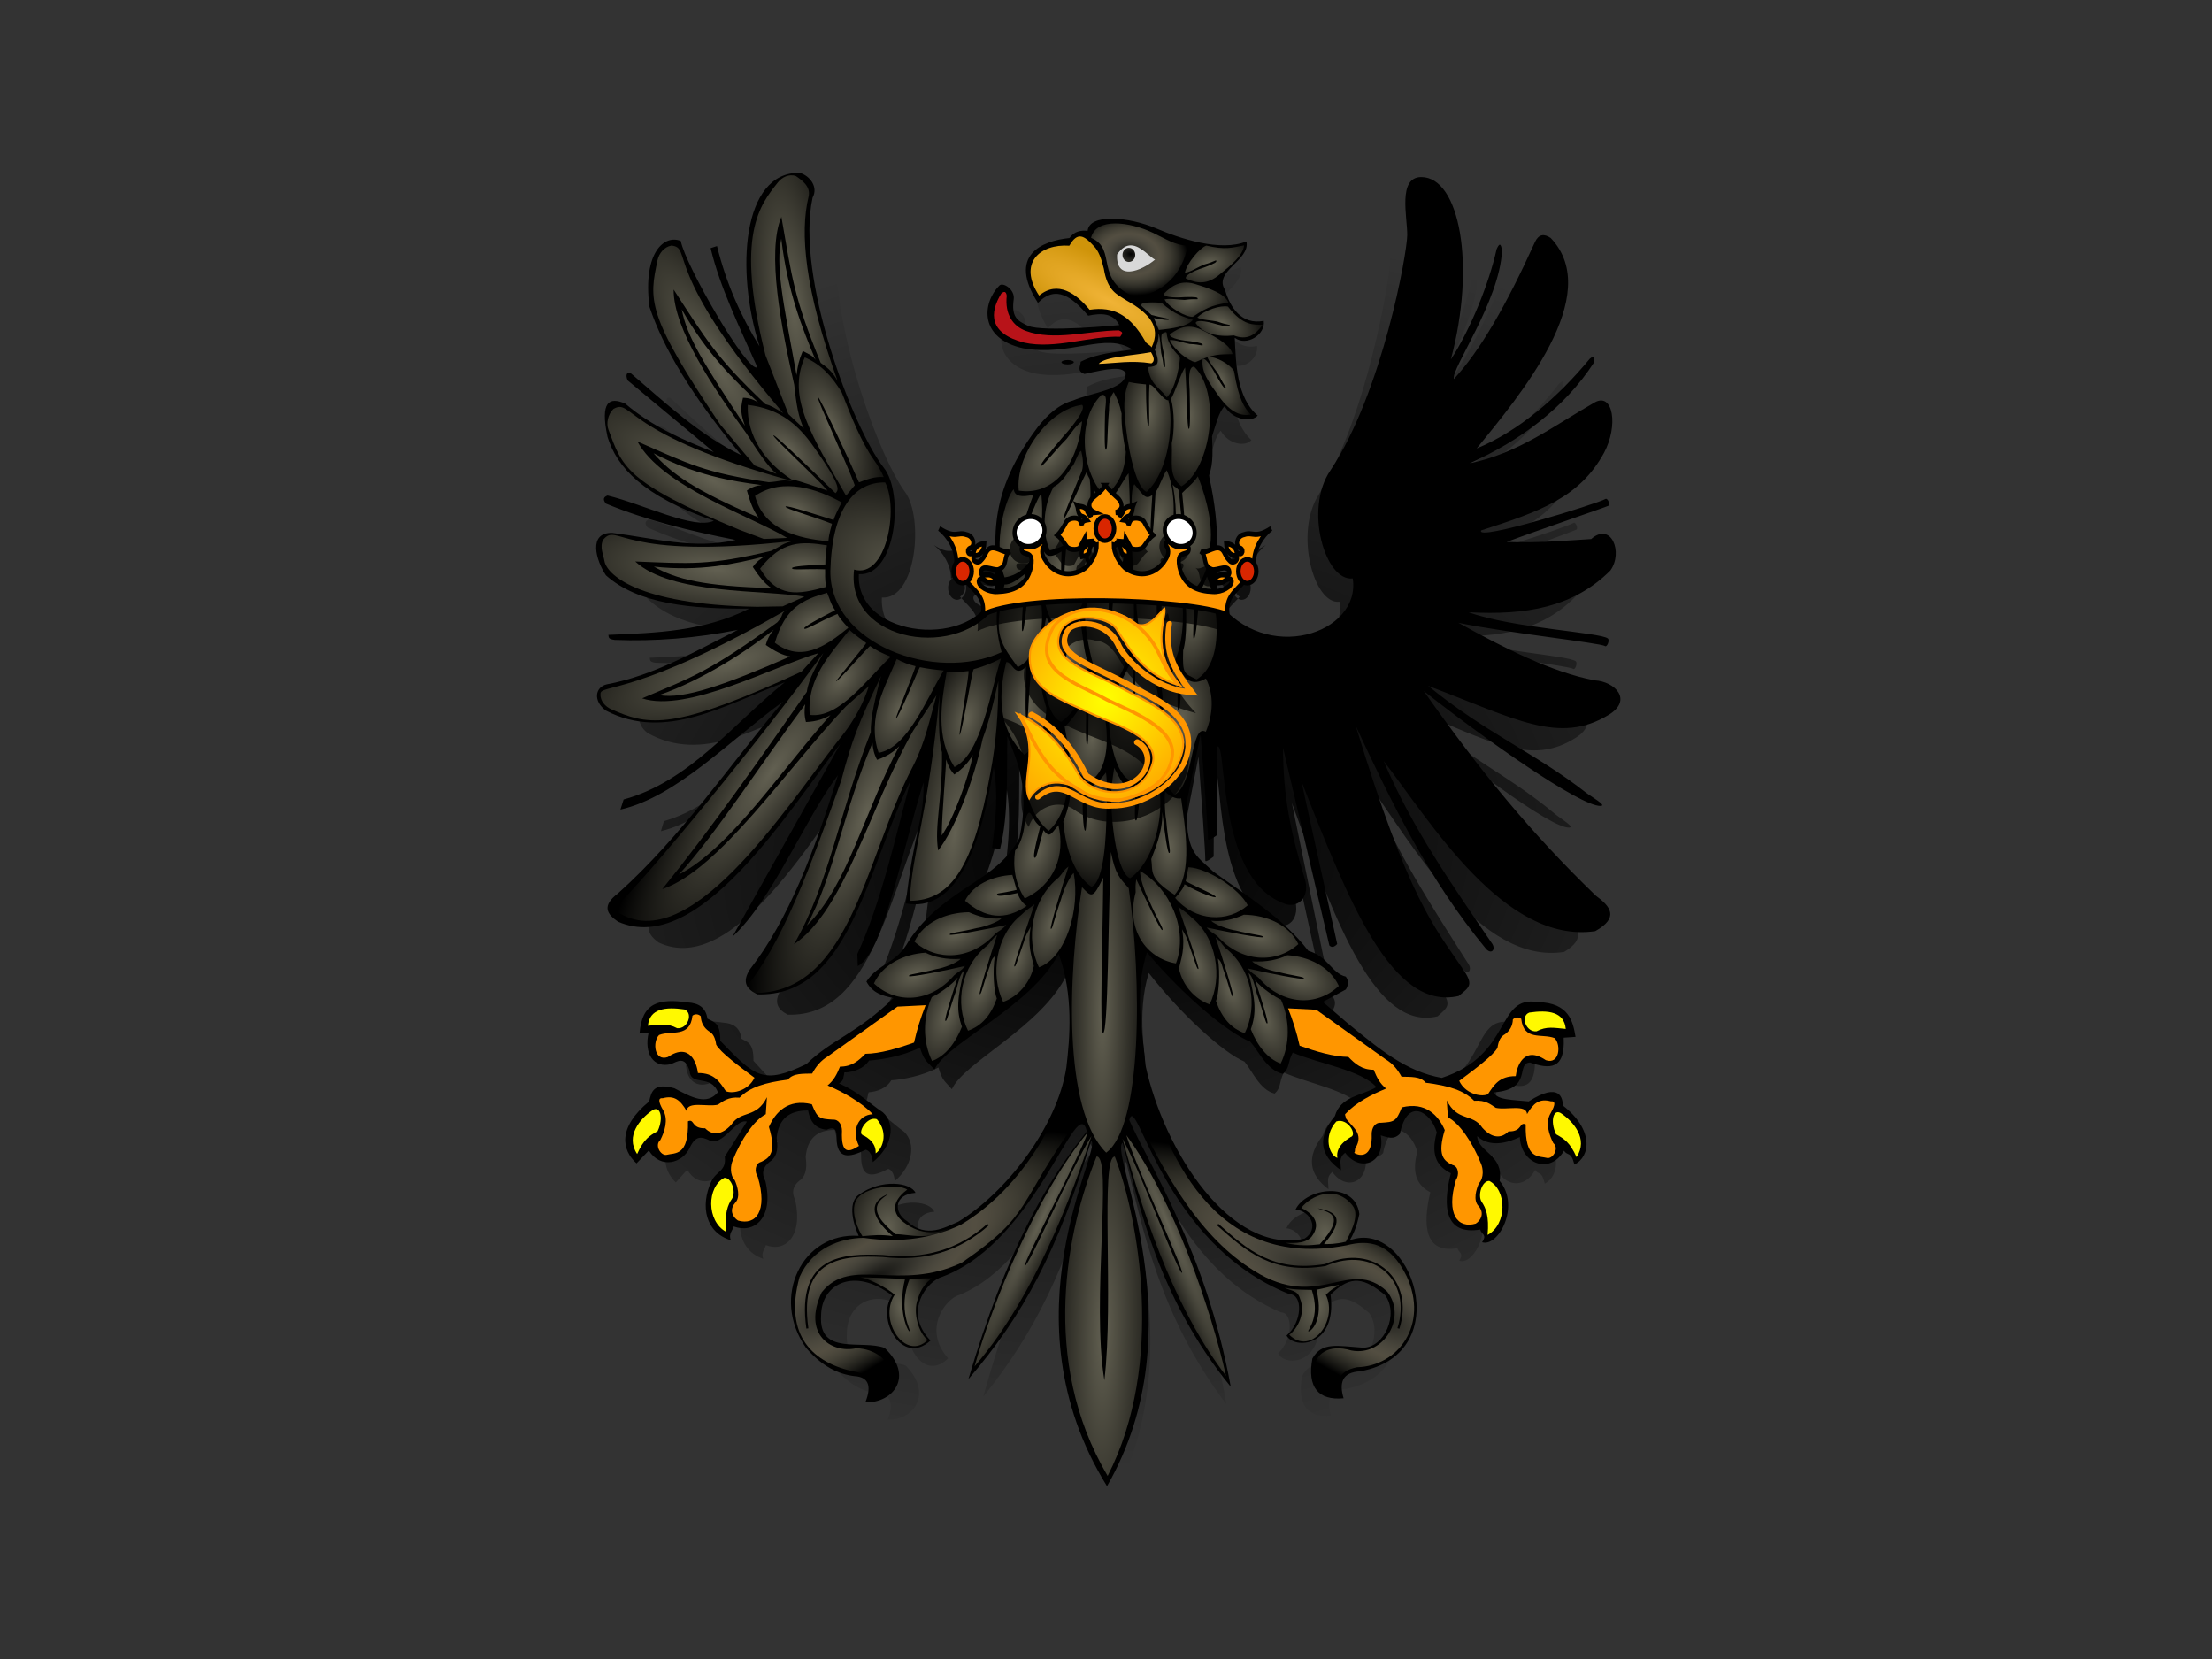 <?xml version="1.0" encoding="UTF-8"?>
<svg version="1.0" viewBox="0 0 800 600" xmlns="http://www.w3.org/2000/svg" xmlns:xlink="http://www.w3.org/1999/xlink">
<rect x="0" y="0" width="800" height="600" fill="#333333" stroke="none"/>
<defs>
<radialGradient id="y" cx="-527.84" cy="380.2" r="17.519" gradientTransform="matrix(1.23 .481 -1.031 2.245 1323.1 -60.957)" gradientUnits="userSpaceOnUse" xlink:href="#a"/>
<radialGradient id="z" cx="-527.84" cy="380.2" r="17.519" gradientTransform="matrix(-.227 -1.276 -2.312 .639 1023.5 -396.48)" gradientUnits="userSpaceOnUse" xlink:href="#a"/>
<radialGradient id="aa" cx="-527.84" cy="380.2" r="17.519" gradientTransform="matrix(1.161 .448 -.974 2.088 1282.8 -31.151)" gradientUnits="userSpaceOnUse" xlink:href="#a"/>
<radialGradient id="ab" cx="-527.84" cy="380.2" r="17.519" gradientTransform="matrix(-.228 -1.215 -2.328 .608 1050.1 -371.71)" gradientUnits="userSpaceOnUse" xlink:href="#a"/>
<radialGradient id="ac" cx="-527.84" cy="380.2" r="17.519" gradientTransform="matrix(1.11 .434 -.93 2.025 1257.2 -27.04)" gradientUnits="userSpaceOnUse" xlink:href="#a"/>
<radialGradient id="ad" cx="-527.84" cy="380.2" r="17.519" gradientTransform="matrix(-.208 -1.073 -2.119 .537 1006.1 -287.89)" gradientUnits="userSpaceOnUse" xlink:href="#a"/>
<radialGradient id="c" cx="254.16" cy="337.3" r="45.319" gradientTransform="matrix(2.03 1.013 -.512 1.025 -78.064 -264.34)" gradientUnits="userSpaceOnUse" xlink:href="#a"/>
<radialGradient id="d" cx="-528.02" cy="377.68" r="17.519" gradientTransform="matrix(-1.31 .629 -1.458 -3.037 79.381 1746.6)" gradientUnits="userSpaceOnUse" xlink:href="#a"/>
<radialGradient id="e" cx="142.32" cy="347.03" r="68.766" gradientTransform="matrix(.28 1.858 -.517 .078 340.43 -77.419)" gradientUnits="userSpaceOnUse" xlink:href="#a"/>
<radialGradient id="f" cx="-528.86" cy="378.64" r="17.519" gradientTransform="matrix(-.975 1.077 -2.275 -2.058 544.66 1627.2)" gradientUnits="userSpaceOnUse" xlink:href="#a"/>
<radialGradient id="g" cx="-527.84" cy="380.2" r="17.519" gradientTransform="matrix(-.552 1.344 -2.355 -.966 806.94 1383.3)" gradientUnits="userSpaceOnUse" xlink:href="#a"/>
<radialGradient id="h" cx="142.32" cy="347.03" r="68.766" gradientTransform="matrix(1.045 1.561 -.435 .291 163.99 -82.402)" gradientUnits="userSpaceOnUse" xlink:href="#a"/>
<radialGradient id="i" cx="142.32" cy="347.03" r="68.766" gradientTransform="matrix(1.719 .758 -.211 .479 -12.906 18.388)" gradientUnits="userSpaceOnUse" xlink:href="#a"/>
<radialGradient id="j" cx="-527.84" cy="380.2" r="17.519" gradientTransform="matrix(-.114 1.448 -2.537 -.2 1110.9 1173.5)" gradientUnits="userSpaceOnUse" xlink:href="#a"/>
<radialGradient id="k" cx="142.32" cy="347.03" r="68.766" gradientTransform="matrix(1.873 .152 -.042 .521 -90.788 131.08)" gradientUnits="userSpaceOnUse" xlink:href="#a"/>
<radialGradient id="l" cx="-527.84" cy="380.2" r="17.519" gradientTransform="matrix(.444 1.383 -2.424 .777 1368 793.12)" gradientUnits="userSpaceOnUse" xlink:href="#a"/>
<radialGradient id="m" cx="-527.84" cy="380.2" r="17.519" gradientTransform="matrix(1.385 .438 -.768 2.426 1314.7 -289.1)" gradientUnits="userSpaceOnUse" xlink:href="#a"/>
<radialGradient id="n" cx="138.13" cy="351.13" r="68.766" gradientTransform="matrix(.322 -1.851 .515 .09 60.198 678.77)" gradientUnits="userSpaceOnUse" xlink:href="#a"/>
<radialGradient id="o" cx="142.32" cy="347.03" r="68.766" gradientTransform="matrix(1.789 -.573 .159 .498 -140.24 285.2)" gradientUnits="userSpaceOnUse" xlink:href="#a"/>
<radialGradient id="p" cx="-527.84" cy="380.2" r="17.519" gradientTransform="matrix(1.232 .771 -1.35 2.157 1420.7 -15.488)" gradientUnits="userSpaceOnUse" xlink:href="#a"/>
<radialGradient id="q" cx="138.13" cy="351.13" r="68.766" gradientTransform="matrix(.778 -1.71 .476 .217 -35.871 605.9)" gradientUnits="userSpaceOnUse" xlink:href="#a"/>
<radialGradient id="r" cx="-527.84" cy="380.2" r="17.519" gradientTransform="matrix(.975 1.077 -1.887 1.708 1458.2 303.32)" gradientUnits="userSpaceOnUse" xlink:href="#a"/>
<radialGradient id="s" cx="138.13" cy="351.13" r="68.766" gradientTransform="matrix(1.178 -1.464 .407 .328 -115.9 513.19)" gradientUnits="userSpaceOnUse" xlink:href="#a"/>
<radialGradient id="ae" cx="-527.84" cy="380.2" r="17.519" gradientTransform="matrix(1.412 .341 -.598 2.474 1294.6 -404.79)" gradientUnits="userSpaceOnUse" xlink:href="#a"/>
<linearGradient id="b">
<stop stop-color="#959382" stop-opacity="0" offset="0"/>
<stop stop-color="#534e41" offset=".5"/>
<stop stop-color="#7b7a67" stop-opacity="0" offset="1"/>
</linearGradient>
<linearGradient id="a">
<stop stop-color="#8d8a75" stop-opacity=".697" offset="0"/>
<stop stop-color="#8d8a75" stop-opacity="0" offset="1"/>
</linearGradient>
<radialGradient id="bz" cx="507.58" cy="682.25" r="73.068" gradientTransform="matrix(-.159 -.324 -1.106 .704 1075.9 308.14)" gradientUnits="userSpaceOnUse" xlink:href="#b"/>
<radialGradient id="by" cx="507.58" cy="682.25" r="73.068" gradientTransform="matrix(.148 -.331 1.21 .7 -484.03 317.67)" gradientUnits="userSpaceOnUse" xlink:href="#b"/>
<radialGradient id="bx" cx="-523.81" cy="382.62" r="17.519" gradientTransform="matrix(-1.143 .706 -.689 -1.782 72.884 1656.3)" gradientUnits="userSpaceOnUse" xlink:href="#a"/>
<radialGradient id="bw" cx="-527.84" cy="380.2" r="17.519" gradientTransform="matrix(-1.067 -.687 -.724 1.763 116.98 -402.04)" gradientUnits="userSpaceOnUse" xlink:href="#a"/>
<radialGradient id="bv" cx="-527.84" cy="380.2" r="17.519" gradientTransform="matrix(.173 -.579 1.008 .313 54.525 -151.6)" gradientUnits="userSpaceOnUse" xlink:href="#a"/>
<radialGradient id="bu" cx="-527.84" cy="380.2" r="17.519" gradientTransform="matrix(-.613 .136 .336 1.199 -102.26 -95.944)" gradientUnits="userSpaceOnUse" xlink:href="#a"/>
<radialGradient id="bt" cx="-527.84" cy="380.2" r="17.519" gradientTransform="matrix(-.072 .707 1.105 .001 -97.576 655.4)" gradientUnits="userSpaceOnUse" xlink:href="#a"/>
<radialGradient id="bs" cx="-527.84" cy="380.2" r="17.519" gradientTransform="matrix(.023 .711 1.093 -.19 -44.508 713.86)" gradientUnits="userSpaceOnUse" xlink:href="#a"/>
<radialGradient id="br" cx="-527.84" cy="380.2" r="17.519" gradientTransform="matrix(-.19 -.678 1.085 -.242 -146.84 -12.549)" gradientUnits="userSpaceOnUse" xlink:href="#a"/>
<radialGradient id="bq" cx="-527.84" cy="380.2" r="17.519" gradientTransform="matrix(.141 -.693 1.041 .423 49.255 -251.7)" gradientUnits="userSpaceOnUse" xlink:href="#a"/>
<radialGradient id="bp" cx="-527.84" cy="380.2" r="17.519" gradientTransform="matrix(.525 -.386 .489 1.129 461.38 -337.22)" gradientUnits="userSpaceOnUse" xlink:href="#a"/>
<radialGradient id="bo" cx="-522.34" cy="381.83" r="17.519" gradientTransform="matrix(1.229 .486 .427 -1.885 728.68 1575.9)" gradientUnits="userSpaceOnUse" xlink:href="#a"/>
<radialGradient id="bn" cx="-527.84" cy="380.2" r="17.519" gradientTransform="matrix(.843 -.4 .564 1.834 485.04 -277.3)" gradientUnits="userSpaceOnUse" xlink:href="#a"/>
<radialGradient id="bm" cx="-527.84" cy="380.2" r="17.519" gradientTransform="matrix(.85 .379 -.713 1.766 990.88 53.636)" gradientUnits="userSpaceOnUse" xlink:href="#a"/>
<radialGradient id="bl" cx="-527.84" cy="380.2" r="17.519" gradientTransform="matrix(-.157 -1.004 -1.597 .503 783.83 -210.34)" gradientUnits="userSpaceOnUse" xlink:href="#a"/>
<radialGradient id="bk" cx="-527.84" cy="380.2" r="17.519" gradientTransform="matrix(.803 .352 -.673 1.642 963.03 77.086)" gradientUnits="userSpaceOnUse" xlink:href="#a"/>
<radialGradient id="bj" cx="-527.84" cy="380.2" r="17.519" gradientTransform="matrix(-.158 -.956 -1.608 .479 802.21 -190.85)" gradientUnits="userSpaceOnUse" xlink:href="#a"/>
<radialGradient id="bi" cx="-527.84" cy="380.2" r="17.519" gradientTransform="matrix(.767 .342 -.643 1.593 945.34 80.32)" gradientUnits="userSpaceOnUse" xlink:href="#a"/>
<radialGradient id="bh" cx="-527.84" cy="380.2" r="17.519" gradientTransform="matrix(-.144 -.844 -1.464 .423 771.86 -124.9)" gradientUnits="userSpaceOnUse" xlink:href="#a"/>
<radialGradient id="bg" cx="-527.84" cy="380.2" r="17.519" gradientTransform="matrix(.814 .371 -.683 1.729 998.81 30.281)" gradientUnits="userSpaceOnUse" xlink:href="#a"/>
<radialGradient id="bf" cx="-527.84" cy="380.2" r="17.519" gradientTransform="matrix(.844 -.567 .703 1.803 526.11 -492.42)" gradientUnits="userSpaceOnUse" xlink:href="#a"/>
<radialGradient id="be" cx="-527.84" cy="380.2" r="17.519" gradientTransform="matrix(.965 -.189 .095 1.97 824.81 -384.37)" gradientUnits="userSpaceOnUse" xlink:href="#a"/>
<radialGradient id="bd" cx="-527.84" cy="380.2" r="17.519" gradientTransform="matrix(.95 .271 -.612 1.846 1037.5 -92.794)" gradientUnits="userSpaceOnUse" xlink:href="#a"/>
<radialGradient id="bc" cx="-527.84" cy="380.2" r="17.519" gradientTransform="matrix(-.976 .093 .342 1.934 -324.89 -236)" gradientUnits="userSpaceOnUse" xlink:href="#a"/>
<radialGradient id="bb" cx="-527.84" cy="380.2" r="17.519" gradientTransform="matrix(.971 .146 -.424 1.913 1034.4 -268.19)" gradientUnits="userSpaceOnUse" xlink:href="#a"/>
<radialGradient id="ba" cx="-527.84" cy="380.2" r="17.519" gradientTransform="matrix(-.972 -.136 -.018 1.91 -147.92 -489.78)" gradientUnits="userSpaceOnUse" xlink:href="#a"/>
<radialGradient id="az" cx="-532.68" cy="381.93" r="17.519" gradientTransform="matrix(-.973 .132 .402 1.919 -313.89 -315.1)" gradientUnits="userSpaceOnUse" xlink:href="#a"/>
<radialGradient id="ay" cx="-527.84" cy="380.2" r="17.519" gradientTransform="matrix(.976 .093 -.342 1.934 994.21 -311.5)" gradientUnits="userSpaceOnUse" xlink:href="#a"/>
<radialGradient id="ax" cx="-527.84" cy="380.2" r="17.519" gradientTransform="matrix(.976 .093 -.342 1.934 992.49 -340.21)" gradientUnits="userSpaceOnUse" xlink:href="#a"/>
<radialGradient id="aw" cx="-527.84" cy="380.2" r="17.519" gradientTransform="matrix(.878 0 -.18 1.96 875.88 -437.37)" gradientUnits="userSpaceOnUse" xlink:href="#a"/>
<radialGradient id="av" cx="-526.93" cy="384.27" r="17.519" gradientTransform="matrix(1.058 .028 -.332 2.147 1040.8 -392.34)" gradientUnits="userSpaceOnUse" xlink:href="#a"/>
<radialGradient id="au" cx="-527.84" cy="380.2" r="17.519" gradientTransform="matrix(.976 .093 -.342 1.934 985.5 -239.1)" gradientUnits="userSpaceOnUse" xlink:href="#a"/>
<radialGradient id="at" cx="-527.49" cy="382.71" r="17.519" gradientTransform="matrix(1.202 .093 -.421 1.934 1133.7 -276.57)" gradientUnits="userSpaceOnUse" xlink:href="#a"/>
<radialGradient id="as" cx="-527.84" cy="380.2" r="17.519" gradientTransform="matrix(.976 .093 -.342 1.934 975.88 -308.24)" gradientUnits="userSpaceOnUse" xlink:href="#a"/>
<radialGradient id="ar" cx="-527.84" cy="380.2" r="17.519" gradientTransform="matrix(.971 .146 -.424 1.913 1003.8 -303.45)" gradientUnits="userSpaceOnUse" xlink:href="#a"/>
<radialGradient id="aq" cx="-527.84" cy="380.2" r="17.519" gradientTransform="matrix(.979 .035 -.253 1.952 941.93 -407.72)" gradientUnits="userSpaceOnUse" xlink:href="#a"/>
<radialGradient id="ap" cx="-527.84" cy="380.2" r="17.519" gradientTransform="matrix(.979 -.04 -.138 1.966 876.7 -327.99)" gradientUnits="userSpaceOnUse" xlink:href="#a"/>
<radialGradient id="ao" cx="-527.84" cy="380.2" r="17.519" gradientTransform="matrix(.978 .053 -.281 1.947 946.68 -287)" gradientUnits="userSpaceOnUse" xlink:href="#a"/>
<radialGradient id="an" cx="-527.84" cy="380.2" r="17.519" gradientTransform="matrix(.978 .053 -.281 1.947 937.08 -319.2)" gradientUnits="userSpaceOnUse" xlink:href="#a"/>
<radialGradient id="am" cx="-527.84" cy="380.2" r="17.519" gradientTransform="matrix(.978 .053 -.281 1.947 923.46 -298.83)" gradientUnits="userSpaceOnUse" xlink:href="#a"/>
<radialGradient id="al" cx="-527.84" cy="380.2" r="17.519" gradientTransform="matrix(.978 .053 -.281 1.947 936.2 -348.74)" gradientUnits="userSpaceOnUse" xlink:href="#a"/>
<radialGradient id="ak" cx="-527.84" cy="380.2" r="17.519" gradientTransform="matrix(.886 .476 -.915 1.675 1130.8 -44.272)" gradientUnits="userSpaceOnUse" xlink:href="#a"/>
<radialGradient id="aj" cx="-527.84" cy="380.2" r="17.519" gradientTransform="matrix(.704 .776 -1.341 1.25 1189.3 257.57)" gradientUnits="userSpaceOnUse" xlink:href="#a"/>
<radialGradient id="ai" cx="-527.84" cy="380.2" r="17.519" gradientTransform="matrix(.863 .584 -.899 1.721 1096 4.702)" gradientUnits="userSpaceOnUse" xlink:href="#a"/>
<radialGradient id="ah" cx="-531.37" cy="363.7" r="17.519" gradientTransform="matrix(1.09 .035 -.118 7.93 949.55 -2341.8)" gradientUnits="userSpaceOnUse" xlink:href="#a"/>
<radialGradient id="ag" cx="-531.37" cy="363.7" r="17.519" gradientTransform="matrix(-.551 .336 3.044 7.133 -1048.9 -1814.8)" gradientUnits="userSpaceOnUse" xlink:href="#a"/>
<radialGradient id="af" cx="-531.37" cy="363.7" r="17.519" gradientTransform="matrix(.532 .373 -3.419 6.909 1831.6 -1715.6)" gradientUnits="userSpaceOnUse" xlink:href="#a"/>
<radialGradient id="x" cx="-531.37" cy="363.7" r="17.519" gradientTransform="matrix(1.405 .035 -.152 7.93 1129.5 -2225.9)" gradientUnits="userSpaceOnUse" xlink:href="#a"/>
<radialGradient id="w" cx="-390.88" cy="104.74" r="37.845" gradientTransform="matrix(1.211 .659 -.131 .311 817.02 491.94)" gradientUnits="userSpaceOnUse">
<stop stop-color="#f0b336" offset="0"/>
<stop stop-color="#cf940a" offset="1"/>
</radialGradient>
<radialGradient id="v" cx="377.99" cy="188.01" r="26.847" gradientTransform="matrix(.774 .07 -.038 .551 52.095 119.94)" gradientUnits="userSpaceOnUse" xlink:href="#b"/>
<radialGradient id="u" cx="58" cy="56.184" r="43.952" gradientTransform="matrix(1.456 .033 -.036 1.565 -24.402 -34.617)" gradientUnits="userSpaceOnUse">
<stop stop-color="#ff0" offset="0"/>
<stop stop-color="#ff9b00" offset="1"/>
</radialGradient>
<radialGradient id="t" cx="309.41" cy="478.08" r="185.23" gradientTransform="matrix(1.653 -.143 .091 1.204 -223.7 -65.668)" gradientUnits="userSpaceOnUse">
<stop offset="0"/>
<stop stop-opacity="0" offset="1"/>
</radialGradient>
</defs>
<g transform="translate(71.429 -158.08)">
<path d="m249.81 580.83c-5.621 2.948-9.644 3.512-9.792-4.108 0.164-4.165-1.464-3.917-3.325-3.094-3.574-0.274-5.511-2.749-6.208-6.889-6.335-0.058-9.95 3.08-10.526 9.79 0.661 4.92-0.316 7.261-2.429 8.702-2.185 1.83-2.763 4.092-1.349 6.889 2.878 13.339-3.804 18.942-10.634 16.261-0.348 1.459-1.827 2.676-0.937 4.965-8.482-2.772-10.338-12.242-6.594-21.03 1.681-3.947 5.137-3.659 4.554-8.999l7.403-12.588c-3.945-1.198-8.085 9.539-12.956 6.526-2.069-0.905-4.139-1.853-6.208 2.901-2.391 5.497-9.709 7.756-13.691 0.949l-4.123 4.63c-4.919-4.728-6.468-12.821 4.244-22.257 0.732-3.604 1.529-6.758 8.442-4.713 5.958 3.364 10.776 6.184 14.575 1.45-2.29-6.58-9.121-2.043-9.447-7.614-1.575-5.497-3.942-3.541-6.208-2.538-5.953 1.674-9.144-3.816-7.557-11.24l-3.037 0.28c0.799-11.042 6.308-12.682 16.262-11.157 3.414 0.249 5.934 1.698 6.478 5.801 1.973 1.226 4.4 1.232 4.319 7.977 11.823 13.146 14.376 15.79 28.88 8.339 8.595-8.988 17.149-11.07 29.151-23.703-3.881-0.829-7.01-1.823-9.072-5.926 4.141-6.651 9.979-6.245 14.2-14.606 11.902-19.173 29.642-21.16 37.066-36.983 3.682-17.878-0.862-27.83-4.049-36.482-0.238 12.449 0.495 28.022-2.429 40.47l-2.699-0.363c1.274-10.036 2.112-19.926 0.54-29.006-4.855 32.725-13.784 51.948-29.42 48.948 2.747-26.882 6.118-29.006 5.938-43.51-7.358 25.082-13.366 61.116-22.032 65.99l-0.151-4.351c7.995-18.625 12.532-41.056 17.864-62.364-14.912 32.192-20.449 77.832-51.371 76.867-3.533-1.802-5.341-4.377-2.429-9.065 12.754-17.548 21.67-42.463 29.42-69.615-10.986 15.558-21.885 44.717-35.358 58.013l36.168-69.253c-17.274 23.727-47.418 76.654-74.495 63.814-3.604-2.639-5.654-5.6 0-10.152 21.402-20.579 37.121-45.739 55.331-68.89-18.093 14.132-35.782 34.226-54.522 38.796l1.08-3.626c21.977-6.375 36.522-27.014 53.982-42.059-19.973 8.025-39.947 21.305-59.92 10.152-4.417-3.468-3.6-8.461 0.27-9.427 15.683-3.108 29.679-11.88 43.995-19.579-13.957 3.009-28.029 4.2-41.296 3.626-2.527-0.329-1.908-1.137-2.159-1.813 15.971-0.708 31.963-1.192 47.234-9.427-19.383 0.16-37.214-1.592-48.044-11.965-3.378-5.42-6.059-15.473 2.159-15.228 13.765 1.895 27.531 6.013 41.296 2.538-15.062-3.189-29.822-6.986-43.455-13.053-1.207-1.601-0.69-2.414 0.54-2.901 11.905 3.056 29.183 12.426 35.628 9.065-23.908-8.917-32.48-19.254-35.628-30.094-2.577-12.892 0.64-14.462 5.938-11.965 8.997 8.22 19.277 12.991 29.69 17.404l-28.88-25.743c-0.799-1.977-0.326-3.188 1.08-2.538 11.762 10.8 23.151 22.268 36.978 29.369-16.798-21.627-26.117-38.44-30.77-53.299-2.303-19.867 5.229-26.018 10.526-23.568 1.426 8.551 22.533 47.712 25.641 45.322-5.89-14.261-12.489-28.523-15.655-42.784l2.159-0.725c3.126 13.529 8.034 25.263 14.237 35.996-8.029-26.972-5.937-62.66 13.476-62.31 3.341 1.034 6.306 5.022 4.314 8.916-5.785 28.523 13.452 82.705 23.812 96.935 6.949 9.18 4.198 39.135-8.315 38.264-1.108 23.481 39.455 27.231 45.44 5.894 1.675-15.235-4.657-31.561 14.567-58.789 3.272-4.354 6.907-8.025 11.733-9.457 6.428-2.929 17.988-3.988 17.669-9.873-1.386-2.439-5.576-1.606-13.815 0.337-2.722-1.118-1.285-2.858-1.256-4.387 5.777-3.124 11.554-3.354 17.332-4.386-9.118-6.417-20.663 2.636-36.673-0.457-14.676-3.471-13.792-16.197-7.886-22.527 1.213-1.3 5.223 1.436 4.79 4.883-0.788 6.268 0.97 7.738 4.804 9.585 5.009 2.413 30.568-0.258 30.568-0.258-2.066-4.369-6.037-4.351-10.424-3.374-5.353-6.698-10.812-11.238-16.828-4.586-10.313-17.156 1.308-22.293 10.548-23.297 1.637-2.444 3.787-2.817 6.089-2.581 0.562-6.243 13.661-5.168 23.185-0.791 7.562 3.476 21.382 8.439 30.03 4.59 1.38 6.784-11.174 10.715-7.183 17.385 1.741 6.375 5.58 12.672 12.984 11.135 0.69 4.923-5.795 9.302-9.719 6.074 0.417 8.985 0.544 21.407 7.69 27.931-1.904 2.404-8.16 1.847-11.075-3.367-1.95 1.953-2.964 6.759-4.218 10.833 0.106 4.29 0.583 9.732-1.051 14.034 4.501 21.485 2.01 30.603 2.85 45.005 16.229 23.217 48.187 11.784 45.348-8.035-9.214 1.222-16.424-24.889-7.464-38.817 17.382-28.106 25.707-78.02 25.727-84.516 0.019-6.495-3.231-20.78 4.705-20.78 12.827 0 18.394 31.537 9.905 65.485 6.591-10.788 12.823-27.408 15.322-39.54 0.773-1.926 1.45-2.658 1.814 0.542-0.786 18.055-17.231 42.609-16.128 46.039 8.752-10.16 17.385-26.05 27.216-49.289 1.196-2.671 2.97-3.016 5.242-1.354 18.13 20.458-10.559 56.784-24.797 75.559 14.081-6.205 27.278-18.441 37.901-32.228 2.022-1.782 1.49 0.113 1.411 1.354-9.868 16.327-24.966 28.242-41.717 36.236 16.344-3.587 28.37-13.601 41.918-21.882 6.185-3.758 8.022 8.306 3.155 18.082-8.205 16.1-21.432 21.063-41.169 27.867-2.283 4.137 39.145-9.66 41.642-11.285 0.709-0.461 1.726 1.993 1.008 2.437-0.731 0.453-24.578 9.131-34.111 12.999 10.068 0.443 19.745-0.48 28.32-1.04 6.673-6.339 10.826 4.754 6.421 11.288-12.343 13.233-28.322 16.138-47.482 14.993 14.644 5.716 44.218 7.227 46.651 9.424 0.693 0.626-0.275 3.28-1.008 2.708-1.426-1.112-33.475-4.827-49.07-8.341 15.019 8.936 31.391 17.8 45.658 20.669 6.727 0.379 12.911 7.022 4.68 12.393-16.564 10.81-31.169 1.467-60.489-10.426 19.239 16.923 36.052 24.213 52.77 38.245 1.782 1.495 7.302 4.791 5.04 4.875-6.865 0.255-39.681-24.648-59.281-41.273 18.712 28.508 35.854 50.946 57.668 73.5 4.904 3.85 7.93 7.848-0.202 12.729-30.474 4.776-55.307-39.453-70.903-61.108 9.525 24.117 23.07 44.686 36.429 65.712 1.101 1.893-0.162 3.841-2.016 1.896-19.577-25.379-31.767-52.743-43.748-80.163 17.696 62.274 26.22 71.91 35.684 86.933 3.933 6.077 2.546 6.68-1.21 10.02-22.247 5.446-36.68-33.336-52.719-77.218l11.995 58.531c-0.874 1.03-1.747 1.412-2.621 0.542l-15.523-71.02c0.015 17.134 2.496 30.163 7.061 46.277 2.583 7.754-2.623 12.024-7.323 9.392-21.928-9.165-18.546-57.828-21.713-56.061l-0.154 31.777s-3.106 2.522-3.024 1.354c0.136-1.939-1.575-24.756-2.467-37.487l-4.637 24.04c-0.532 18.657 2.948 19.114 8.87 25.186 11.317 8.774 23.465 16.711 31.853 28.436 6.702 2.085 7.744 8.033 12.573 9.282 1.036 1.535 0.851 3.069 0 4.604l-7.694 4.471 8.064 7.445c11.012 9.652 19.825 17.57 31.767 19.839 23.882-8.305 17.984-29.789 32.224-27.215 10.418 0.266 11.73 6.933 12.611 12.483l-3.983 0.297c0.572 11.703-4.863 11.304-11.284 8.916-4.903 0.209 1.006 9.546-11.948 10.7 0.43 2.805 6.634 2.702 11.505 3.269 10.608-7.262 11.415-0.937 11.454 1.479 10.455 8.676 9.3 18.293 3.876 21.199-1.21-5.052-2.3-2.905-3.474-5.004-4.781 8.774-14.444 4.747-14.824-4.884-4.278 2.145-10.012 3.823-14.29-0.306 0.263 5.718 8.97 6.656 7.523 16.05 7.061 8.999-0.445 23.927-5.884 22.021 1.884-2.879-0.388-2.869-0.584-4.56-11.854 2.118-12.738-8.152-9.878-20.211-4.186-2.23-6.99-6.011-4.711-14.657-1.845-7.051-9.747-13.106-12.351 0.466-2.139 2.426-4.277 1.187-6.416 0.594 1.645 10.018-6.887 13.455-11.948 6.242-2.257 1.917-1.391 3.59-1.406 6.259-7.066-5.334-8.039-11.698-2.03-19.421 1.907-7.236 9.157-7.301 13.9-10.403-4.872-6.09-19.808-8.558-28.015-12.408-1.845 3.81-0.89 5.455-3.312 7.657-5.368-1.33-8.105-8.199-10.917-11.577-7.337-3.019-22.425-16.48-34.613-32.052-4.586 14.856-1.107 30.664-0.527 40.405 6.16 30.844 28.668 68.474 53.367 62.353 5.015-3.539 2.012-9.88-3.048-10.432 3.448-7.811 20.034-10.359 21.373 1.635-0.876 4.536-2.012 7.325-3.247 9.449 20.425-8.291 36.509 40.565 3.562 47.004-6.157 0.347-7.107 4.191-5.591 9.692-8.35 0.818-12.271-3.771-10.461-14.295 3.248-6.031 8.252-4.504 16.954-3.877 7.163 0.029 12.146-12.029 7.395-18.899-6.927-5.993-11.27-7.549-18.256-0.137 2.256 18.716-12.106 19.796-14.75 14.674 5.318-4.825 5.535-14.76 1.038-14.832-42.762-18.105-51.265-73.421-53.735-62.54 5.997 14.846 25.916 47.611 34 95.753-24.472-32.257-30.556-64.937-36.23-87.626-4.826 3.49 25.532 66.092-5.235 123.34-35.287-61.067-1.177-121.42-5.314-124-11.221 39.451-22.607 62.549-41.146 85.574 12.766-46.027 25.948-70.603 39.713-88.997-3.39-14.944-16.393 39.234-48.321 52.183-5.149 1.395-13.427 12.601-4.074 22.939-9.706 9.509-18.291-8.135-12.871-16.163-12.423-10.273-23.701-4.409-23.784 7.142-0.887 14.599 13.552 8.608 21.266 11.652 10.029 10.15 2.91 19.858-6.436 19.546 2.316-6.292 0.758-9.116-3.638-9.397-5.41-0.71-10.82-3.44-16.229-10.149-12.056-18.246-1.125-41.614 17.628-40.22-2.324-5.522-3.448-12.437 0.199-14.868 7.442-5.656 17.198-4.387 18.846-0.575-7.436 0.529-7.327 7.288-2.816 10.181 6.423 6.451 12.98 2.047 17.147 0.178 15.763-10.211 33.176-34.002 36.214-55.411 1.154-10.582 2.456-25.943-2.585-40.779-9.075 18.914-37.267 31.789-41.62 41.535-2.58-3.008-3.409-2.939-4.853-7.855-6.017 3.161-13.153 4.388-17.053 4.634-1.84 3.042-5.199 4.083-8.185 4.348-0.63 1.682-0.059 2.831-1.893 3.849 7.131 3.442 9.811 6.945 14.716 10.418 4.367 4.179 3.176 12.278-3.399 17.863 0 0-0.103-3.839-2.347-4.44z" fill="url(#t)" fill-rule="evenodd"/>
<path d="m241.69 573.89c-6.067 2.969-10.409 3.538-10.569-4.138 0.177-4.195-1.58-3.945-3.588-3.116-3.858-0.276-5.949-2.769-6.7-6.939-6.837-0.059-10.739 3.102-11.361 9.861 0.713 4.956-0.341 7.313-2.622 8.765-2.358 1.843-2.982 4.122-1.457 6.939 3.106 13.436-4.106 19.079-11.478 16.378-0.375 1.469-1.971 2.695-1.012 5.001-9.155-2.792-11.157-12.331-7.117-21.183 1.815-3.976 5.545-3.686 4.915-9.064l7.99-12.679c-4.258-1.207-8.727 9.608-13.983 6.574-2.233-0.911-4.467-1.866-6.7 2.922-2.58 5.536-10.479 7.812-14.777 0.956l-4.45 4.663c-5.31-4.762-6.982-12.914 4.581-22.418 0.79-3.63 1.65-6.807 9.111-4.748 6.431 3.388 11.631 6.229 15.731 1.461-2.472-6.628-9.844-2.057-10.196-7.669-1.7-5.537-4.255-3.567-6.7-2.556-6.426 1.686-9.869-3.844-8.157-11.321l-3.278 0.282c0.863-11.122 6.809-12.774 17.552-11.238 3.684 0.25 6.404 1.71 6.992 5.843 2.129 1.235 4.749 1.241 4.661 8.034 12.761 13.241 15.516 15.904 31.171 8.4 9.276-9.053 18.51-11.15 31.463-23.874-4.189-0.835-7.566-1.836-9.792-5.969 4.469-6.699 10.771-6.29 15.326-14.712 12.846-19.311 31.993-21.313 40.006-37.251 3.974-18.007-0.931-28.032-4.37-36.746-0.257 12.539 0.534 28.224-2.622 40.763l-2.913-0.365c1.375-10.109 2.279-20.07 0.583-29.216-5.24 32.962-14.877 52.324-31.754 49.303 2.965-27.077 6.603-29.216 6.409-43.825-7.941 25.264-14.427 61.559-23.78 66.467l-0.163-4.383c8.629-18.76 13.527-41.353 19.281-62.815-16.095 32.425-22.071 78.396-55.446 77.424-3.814-1.815-5.764-4.408-2.622-9.13 13.766-17.676 23.389-42.771 31.754-70.12-11.857 15.67-23.621 45.041-38.163 58.433l39.037-69.754c-18.645 23.899-51.179 77.209-80.404 64.276-3.89-2.658-6.102-5.64 0-10.226 23.1-20.728 40.065-46.07 59.72-69.389-19.528 14.234-38.62 34.473-58.846 39.077l1.165-3.652c23.721-6.421 39.419-27.21 58.264-42.364-21.558 8.083-43.115 21.459-64.673 10.226-4.767-3.493-3.886-8.522 0.291-9.495 16.927-3.13 32.033-11.967 47.485-19.721-15.064 3.031-30.252 4.23-44.572 3.652-2.727-0.331-2.059-1.145-2.331-1.826 17.238-0.713 34.499-1.201 50.981-9.495-20.921 0.161-40.166-1.603-51.855-12.052-3.646-5.459-6.54-15.585 2.331-15.339 14.857 1.909 29.715 6.057 44.572 2.556-16.256-3.212-32.187-7.037-46.902-13.147-1.303-1.613-0.745-2.432 0.583-2.922 12.85 3.078 31.497 12.516 38.454 9.13-25.805-8.981-35.056-19.394-38.454-30.312-2.782-12.985 0.69-14.567 6.409-12.052 9.71 8.279 20.806 13.085 32.045 17.53l-31.171-25.93c-0.862-1.992-0.352-3.212 1.165-2.556 12.695 10.878 24.987 22.429 39.911 29.582-18.13-21.783-28.189-38.718-33.21-53.685-2.486-20.011 5.644-26.206 11.361-23.738 1.539 8.613 24.32 48.058 27.675 45.651-6.357-14.365-13.48-28.73-16.896-43.094l2.31-0.74c3.374 13.627 8.671 25.446 15.366 36.257-8.666-27.167-6.408-63.114 14.544-62.762 3.607 1.042 6.807 5.059 4.656 8.98-6.244 28.729 14.518 83.304 25.701 97.637 7.5 9.246 4.531 39.419-8.975 38.541-1.196 23.651 42.584 27.428 49.044 5.937 1.808-15.345-5.026-31.79 15.722-59.215 3.531-4.386 7.455-8.083 12.664-9.525 6.938-2.95 19.414-4.017 19.07-9.944-1.496-2.457-6.018-1.617-14.911 0.34-2.938-1.127-1.387-2.878-1.355-4.418 6.236-3.147 12.471-3.378 18.706-4.418-9.842-6.464-22.302 2.655-39.582-0.46-15.841-3.496-14.886-16.315-8.511-22.69 1.309-1.309 5.637 1.447 5.17 4.918-0.85 6.313 1.047 7.794 5.186 9.655 5.406 2.43 32.993-0.26 32.993-0.26-2.23-4.401-6.516-4.382-11.251-3.399-5.777-6.746-11.67-11.319-18.162-4.619-11.131-17.28 1.412-22.454 11.385-23.465 1.766-2.462 4.087-2.838 6.572-2.599 0.607-6.288 14.745-5.205 25.024-0.797 8.162 3.501 23.078 8.5 32.412 4.623 1.489 6.834-12.061 10.793-7.752 17.511 1.879 6.421 6.023 12.763 14.014 11.216 0.745 4.958-6.255 9.369-10.49 6.118 0.45 9.05 0.588 21.562 8.3 28.133-2.054 2.421-8.808 1.861-11.954-3.391-2.104 1.967-3.199 6.808-4.553 10.911 0.114 4.321 0.629 9.803-1.135 14.136 4.858 21.641 2.169 30.824 3.076 45.331 17.517 23.386 52.01 11.869 48.945-8.093-9.945 1.231-17.726-25.069-8.056-39.098 18.761-28.309 27.746-78.585 27.767-85.128 0.021-6.543-3.487-20.93 5.079-20.93 13.845 0 19.853 31.766 10.691 65.959 7.114-10.866 13.841-27.607 16.537-39.826 0.834-1.94 1.565-2.678 1.958 0.546-0.848 18.185-18.597 42.918-17.407 46.373 9.446-10.234 18.764-26.239 29.375-49.646 1.291-2.69 3.206-3.038 5.657-1.364 19.568 20.607-11.397 57.196-26.764 76.106 15.198-6.25 29.442-18.574 40.908-32.461 2.182-1.795 1.608 0.114 1.523 1.364-10.651 16.445-26.946 28.446-45.026 36.498 17.64-3.613 30.62-13.699 45.243-22.041 6.676-3.785 8.658 8.367 3.406 18.213-8.855 16.216-23.132 21.215-44.434 28.069-2.463 4.167 42.25-9.73 44.945-11.366 0.765-0.465 1.863 2.007 1.088 2.455-0.789 0.456-26.528 9.197-36.817 13.094 10.866 0.446 21.311-0.484 30.566-1.048 7.202-6.385 11.685 4.789 6.93 11.37-13.323 13.328-30.568 16.255-51.249 15.101 15.806 5.757 47.725 7.279 50.351 9.493 0.748 0.631-0.296 3.304-1.088 2.728-1.54-1.12-36.13-4.862-52.962-8.402 16.211 9.001 33.881 17.929 49.279 20.819 7.261 0.381 13.935 7.072 5.051 12.483-17.878 10.888-33.641 1.478-65.287-10.502 20.765 17.045 38.912 24.389 56.955 38.522 1.923 1.506 7.881 4.825 5.44 4.91-7.409 0.257-42.828-24.826-63.984-41.572 20.196 28.715 38.698 51.315 62.243 74.033 5.293 3.878 8.559 7.905-0.218 12.821-32.892 4.811-59.694-39.738-76.528-61.55 10.281 24.292 24.9 45.009 39.319 66.188 1.188 1.907-0.175 3.869-2.176 1.909-21.13-25.563-34.286-53.125-47.218-80.743 19.099 62.725 28.3 72.431 38.514 87.563 4.245 6.121 2.748 6.729-1.306 10.093-24.012 5.486-39.59-33.578-56.9-77.777l12.97 58.97c-0.943 1.038-1.886 1.422-2.829 0.546l-16.755-71.534c0.016 17.258 2.694 30.381 7.621 46.613 2.788 7.81-2.831 12.111-7.904 9.46-23.668-9.232-20.017-58.247-23.435-56.467l-0.166 32.007s-3.352 2.54-3.264 1.364c0.147-1.953-1.7-24.935-2.663-37.759l-5.005 24.214c-0.574 18.792 3.182 19.253 9.574 25.369 12.215 8.838 25.326 16.832 34.38 28.642 7.233 2.1 8.358 8.091 13.571 9.349 1.119 1.546 0.918 3.091 0 4.637l-8.304 4.503 8.704 7.499c11.885 9.722 21.398 17.697 34.287 19.983 25.777-8.365 19.411-30.005 34.78-27.412 11.244 0.268 12.66 6.983 13.612 12.574l-4.298 0.299c0.617 11.788-5.248 11.386-12.179 8.981-5.292 0.211 1.086 9.615-12.895 10.777 0.464 2.826 7.16 2.721 12.418 3.293 11.449-7.315 12.321-0.943 12.363 1.49 11.284 8.739 10.038 18.426 4.183 21.352-1.306-5.089-2.483-2.926-3.75-5.04-5.16 8.838-15.589 4.782-16-4.92-4.617 2.161-10.806 3.85-15.423-0.308 0.283 5.76 9.682 6.704 8.119 16.166 7.621 9.064-0.48 24.1-6.351 22.18 2.034-2.9-0.418-2.89-0.631-4.593-12.795 2.133-13.748-8.211-10.662-20.357-4.518-2.246-7.545-6.054-5.085-14.763-1.991-7.102-10.521-13.201-13.331 0.469-2.308 2.444-4.617 1.195-6.925 0.599 1.776 10.091-7.433 13.552-12.895 6.287-2.436 1.931-1.501 3.615-1.517 6.305-7.627-5.372-8.677-11.783-2.191-19.562 2.058-7.288 9.884-7.354 15.002-10.478-5.258-6.134-21.379-8.62-30.238-12.498-1.991 3.838-0.96 5.494-3.575 7.713-5.794-1.34-8.748-8.259-11.783-11.661-7.918-3.041-24.203-16.6-37.359-32.284-4.95 14.964-1.195 30.886-0.569 40.698 6.649 31.068 30.942 68.97 57.6 62.805 5.413-3.565 2.172-9.951-3.29-10.507 3.721-7.868 21.623-10.434 23.068 1.647-0.945 4.568-2.171 7.378-3.504 9.518 22.045-8.351 39.405 40.859 3.845 47.345-6.645 0.35-7.671 4.221-6.035 9.762-9.012 0.824-13.244-3.799-11.291-14.399 3.505-6.075 8.906-4.537 18.299-3.905 7.731 0.029 13.109-12.116 7.981-19.035-7.476-6.037-12.164-7.603-19.704-0.138 2.435 18.851-13.066 19.939-15.92 14.781 5.74-4.861 5.974-14.866 1.12-14.94-46.154-18.236-55.331-73.953-57.998-62.993 6.473 14.953 27.972 47.956 36.696 96.446-26.413-32.49-32.98-65.407-39.103-88.261-5.209 3.515 27.557 66.571-5.651 124.24-38.086-61.51-1.271-122.3-5.736-124.9-12.111 39.736-24.4 63.002-44.409 86.194 13.779-46.36 28.006-71.114 42.863-89.642-3.659-15.053-17.693 39.518-52.153 52.561-5.557 1.405-14.492 12.692-4.397 23.105-10.476 9.578-19.742-8.194-13.892-16.28-13.408-10.347-25.581-4.441-25.671 7.194-0.958 14.704 14.627 8.671 22.953 11.737 10.824 10.223 3.141 20.002-6.946 19.688 2.5-6.338 0.818-9.182-3.926-9.465-5.839-0.715-11.678-3.465-17.517-10.222-13.013-18.378-1.214-41.916 19.027-40.511-2.508-5.562-3.721-12.527 0.215-14.976 8.033-5.697 18.563-4.419 20.341-0.579-8.026 0.533-7.909 7.341-3.039 10.254 6.932 6.498 14.01 2.062 18.507 0.179 17.013-10.285 35.808-34.248 39.087-55.812 1.246-10.659 2.651-26.131-2.79-41.074-9.795 19.05-40.223 32.019-44.921 41.836-2.784-3.03-3.679-2.961-5.238-7.912-6.495 3.184-14.196 4.42-18.406 4.667-1.986 3.064-5.611 4.113-8.834 4.379-0.68 1.694-0.063 2.851-2.043 3.877 7.696 3.467 10.589 6.996 15.884 10.494 4.713 4.21 3.428 12.367-3.668 17.992 0 0-0.112-3.866-2.533-4.472z" fill-rule="evenodd"/>
<path d="m325.17 576.33c-10.619 26.189-20.736 73.705 3.998 115.54 20.94-40.757 11.03-93.603 2.598-115.5-5.374-0.049-0.286 51.951-3.781 80.904-4.75-28.308 3.079-80.953-2.815-80.953z" fill="url(#x)" fill-rule="evenodd"/>
<path d="m322 567.55c-18.643 22.662-34.431 61.578-40.963 84.681 18.161-20.938 31.571-50.934 42.29-83.298-7.198 11.34-22.986 47.793-24.074 46.911-0.889-0.721 20.014-39.904 22.747-48.294z" fill="url(#af)" fill-rule="evenodd"/>
<path d="m335.94 568.63c17.398 23.912 30.742 63.514 36.028 87.026-17.009-22.157-28.457-52.691-37.426-85.738 6.579 11.818 20.39 49.297 21.523 48.492 0.926-0.658-17.845-41.216-20.124-49.78z" fill="url(#ag)" fill-rule="evenodd"/>
<path d="m319.89 478.93c-5.01 31.257-7.033 80.391 8.753 96.026 13.112-9.602 12.904-62.469 8.15-95.634-3.393-3.855-4.857-5.011-6.434-13.135-1.069 23.127-0.935 65.665-2.863 65.52-1.288-0.097-0.143-32.652 0.081-56.235-3.808 7.912-4.305 7.034-7.686 3.458z" fill="url(#ah)" fill-rule="evenodd"/>
<g transform="matrix(.691 0 0 .787 76.632 101.59)" fill-rule="evenodd">
<path d="m216.69 371.8c-31.434 38.324-93.982 105.1-109.86 117.74 37.861 25.72 90.467-46.962 117.48-77.305 10.218-10.79 13.942-19.209 16.176-25.129l-12.012 9.331c-30.818 28.426-66.234 75.196-96.142 83.941 25.788-27.973 50.48-59.064 75.684-90.672 0.996-6.346 5.311-12.028 8.67-17.901zm-9.505 23.612c-22.026 25.82-46.904 59.89-66.162 78.27 27.296-12.412 54.152-48.698 79.356-73.288-3.307 1.709-7.255 2.988-12.823 3.195-0.897-2.948-0.891-5.634-0.371-8.177z" fill="url(#s)"/>
<path d="m230.3 361.25c-9.301 10.583-22.435 21.918-20.751 39.05 15.406 1.81 29.919-16.429 42.391-26.738-5.025-1.808-7.858-3.026-10.807-4.907-0.371-0.237-17.372 16.939-17.752 16.148-0.306-0.21 16.012-17.32 15.696-17.548-2.15-1.548-5.265-3.149-8.777-6.006z" fill="url(#r)"/>
<path d="m246.87 382.4c-11.942 21.918-15.225 29.408-20.863 48.125-15.347 37.593-30.779 75.812-51.971 97.243 56.712 5.63 63.709-60.924 89.53-103.85 6.374-10.881 8.851-21.762 12.307-32.643l-12.19 16.305c-22.809 35.178-35.623 82.269-62.429 98.156 18.39-27.689 23.672-60.664 40.254-97.534-0.287-6.755 2.631-16.715 5.362-25.805zm-4.48 30.713c-14.938 30.474-20.277 61.41-34.378 83.99 21.322-18.207 30.074-52.364 48.395-82.434-2.78 2.476-6.288 4.694-11.63 6.274-1.6-2.634-2.26-5.237-2.387-7.83z" fill="url(#q)"/>
<path d="m255.06 374.63c-6.068 12.716-15.743 27.084-9.46 43.111 15.317-2.453 24.855-24.526 34.05-37.842-4.253-0.34-8.465-0.782-12.43-1.505-0.415-0.076-11.441 24.079-12.558 23.466-0.359-0.072 10.604-23.849 10.249-23.927-3.584-0.78-6.922-1.834-9.851-3.304z" fill="url(#p)"/>
<path d="m200.86 350.24c-82.265 42.06-101.42 35.72-100.82 40.534-0.237 3.199 2.66 5.813 5.561 6.927 18.472 7.095 30.414 10.074 89.986-13.41l9.652-3.873 8.817-8.463c-21.684 5.383-68.812 27.69-92.255 20.744 26.697-9.958 34.742-11.997 70.77-34.961 4.809-4.752-0.274-3.411 8.292-7.498zm-10.139 10.922c-13.254 9.249-36.928 23.091-60.043 30.052 13.007 2.105 35.273-4.962 68.654-17.77-3.701-0.395-8.044-2.358-12.805-5.252 0.875-2.955 2.36-5.193 4.194-7.03z" fill="url(#o)"/>
<path d="m277.42 391.18c-5.612 54.054-14.347 71.928-15.568 94.568 21.912-0.053 33.492-16.005 42.199-58.602 3.059-13.898 4.23-28.415 4.19-42.354-2.282 8.838-4.488 17.676-8.198 26.514-4.6 19.247-14.558 41.526-23.281 51.291-2.189-10.675 2.364-24.314 1.98-45.095-1.982-6.464-1.671-16.838-1.321-26.323zm3.5 29.546c-0.267 7.048-2.123 23.596-2.313 34.955 6.129-7.304 14.514-27.798 16.27-36.986-2.065 3.097-4.901 6.128-9.671 9.005-2.212-2.145-3.508-4.498-4.285-6.975z" fill="url(#n)"/>
<path d="m281.2 380.5c-2.695 13.829-5.994 29.836 4.099 43.782 14.216-6.206 18.74-34.685 24.311-49.876-4.915 2.284-9.999 3.898-14.263 4.9-0.761 0.179-6.051 29.065-7.37 30.266-0.462-1.093 5.434-29.518 4.594-29.414-3.094 0.384-7.444 0.492-11.371 0.342z" fill="url(#m)"/>
<path d="m218.62 344.16c-12.841 3.248-21.813 6.698-27.354 22.996 13.539 9.03 25.899 2.218 38.455-6.867-3.068-2.981-4.898-4.853-5.68-6.396-9.624 3.578-17.29 7.838-17.376 6.681-0.474-0.75 8.118-4.701 16.15-8.402-2.286-2.751-2.696-5.006-4.194-8.012z" fill="url(#l)"/>
<path d="m201.13 320.34c-92.085 9.249-91.702-8.808-99.721-0.522-1.931 3.36 0.105 6.787 0.696 9.837 1.075 5.551 15.834 19.996 79.86 20.979l13.418-0.206 11.376-4.466c-22.1-3.284-69.539-0.805-88.568-16.159 28.478 0.964 38.402 1.98 71.102-4.869 6.257-2.562 5.316-3.258 11.837-4.594zm-14.849 7.057c-15.778 3.502-34.304 7.117-58.328 4.746 11.553 5.752 25.867 9.015 61.61 9.89-3.272-1.775-6.539-5.245-9.838-9.734 1.935-2.398 4.16-3.903 6.556-4.902z" fill="url(#k)"/>
<path d="m218.54 322.38c-13.113-1.864-23.685-2.253-34.993 10.727 9.103 13.49 19.51 12.019 34.573 8.374-0.834-3.891-0.399-6.357-0.538-8.081-10.262-0.339-17.65 0.559-17.29-0.543-0.154-0.874 8.578-1.333 17.413-1.712 0.034-1.932 0.055-5.562 0.836-8.765z" fill="url(#j)"/>
<path d="m200.79 292.92c-90.025-21.463-83.741-38.396-94.034-33.198-2.926 2.541-3.796 6.667-2.569 9.521 7.256 16.882 8.4 24.083 68.562 46.01l12.743 4.206 12.211-0.488c-19.8-10.351-65.428-23.566-78.369-44.312 26.586 10.251 35.629 14.465 68.766 18.719 6.751-0.368 6.091-1.334 12.689-0.458zm-16.342 1.797c-16.053-1.866-34.741-4.528-56.658-14.646 9.027 9.223 21.48 17 54.959 29.549-2.509-2.75-4.457-7.099-6.102-12.422 2.615-1.631 5.21-2.322 7.801-2.481z" fill="url(#i)"/>
<path d="m195.64 261.62c-64.503-66.366-47.001-75.865-58.476-76.992-3.832 0.577-6.543 3.642-7.271 6.662-4.373 18.141-6.238 24.834 32.805 75.588l18.027 18.845 11.417 3.805c-4.76-3.483-10.291-11.003-15.73-18.554-17.337-20.828-38.256-48.203-38.115-66.147 16.953 22.902 22.329 31.306 48.026 52.657 2.808 0.631 4.421 1.508 9.317 4.137zm-13.119-4.964c-12.55-10.18-26.9-22.44-39.99-42.73 2.679 12.625 11.564 25.017 33.104 53.554-2.126-5.359-2.498-7.536-1.034-12.911 3.082 0.024 5.643 0.831 7.916 2.086z" fill="url(#h)"/>
<path d="m226.27 302.65c-11.916-5.783-30.643-11.86-45.378-2.958 4.544 15.626 22.946 19.671 38.403 20.804 0.395-3.959 1.488-6.31 1.883-7.994-9.667-3.46-24.945-6.991-24.266-7.93 0.12-0.879 16.575 3.834 25.103 6.173 0.623-1.829 2.533-5.283 4.256-8.095z" fill="url(#g)"/>
<path d="m211.69 277.17c-8.274-10.342-17.828-17.59-34.595-19.332-0.616 14.611 9.377 26.572 22.846 34.238 4.962 0.769 13.848 3.792 18.922 5.164-7.242-7.279-29.328-24.832-28.311-25.389 0.486-0.742 25.781 20.787 32.476 26.564 1.349-1.384 4.062-2.156-11.338-21.245z" fill="url(#f)"/>
<path d="m224.11 246.8c-17.26-42.241-19.777-68.064-15.18-84.635 1.27-4.579-3.318-7.502-6.648-9.491-3.712-1.112-7.337 0.618-9.418 2.925-9.221 10.22-22.616 23.921-6.476 79.477l11.975 26.998 8.087 6.663c-2.82-5.18-3.937-11.059-5.055-20.208-6.799-26.232-14.482-60.932-6.701-77.102 5.566 27.945 6.433 36.81 20.571 67.08 2.761 1.874 5.436 3.074 8.845 8.293zm-11.52-9.63c-7.013-14.56-14.765-31.772-17.945-55.701-2.961 12.561 0.662 27.705 7.975 62.703 0.653-4.446 1.1-6.429 3.264-11.102 2.777 1.336 5.186 1.996 6.706 4.1z" fill="url(#e)"/>
<path d="m248.28 291.01c-1.162-2.417-2.971-5.193-5.39-8.193-6.174-7.656-11.692-19.602-16.563-30.657-5.564-8.038-11.072-12.92-19.378-16.17-9.676 18.702 4.406 36.996 21.601 63.596l4.56-4.786c-3.78-9.547-20.484-40.513-19.33-40.623 0.74-0.49 17.659 31.311 21.529 39.262 4.125-1.306 8.184-2.778 12.971-2.43z" fill="url(#d)"/>
<path d="m232.74 333.52c16.872 4.362 23.494-27.995 16.274-40.038-16.054-0.276-27.824 12.079-28.673 40.555-0.567 33.6 54.559 51.681 89.634 37.455-2.276-7.329-3.535-14.861-1.808-22.99-19.073 27.383-80.067 18.882-75.427-14.982z" fill="url(#c)"/>
<path d="m311.46 340.35c-5.258 22.328-4.058 24.812 6.976 38.025 14.756-6.862 15.598-26.81 8.075-44.059-1.893 1.743-1.969 4.806-2.344 9.17-1.954 10.08-2.306 18.843-3.337 18.315-0.887 0.015 0.661-17.702 1.68-26.486-3.764 2.545-7.702 5.32-11.049 5.035z" fill="url(#ae)"/>
</g>
<g transform="matrix(-.691 0 0 .787 581.37 102.43)" fill-rule="evenodd">
<path d="m216.69 371.8c-31.434 38.324-93.982 105.1-109.86 117.74 37.861 25.72 90.467-46.962 117.48-77.305 10.218-10.79 13.942-19.209 16.176-25.129l-12.012 9.331c-30.818 28.426-66.234 75.196-96.142 83.941 25.788-27.973 50.48-59.064 75.684-90.672 0.996-6.346 5.311-12.028 8.67-17.901zm-9.505 23.612c-22.026 25.82-46.904 59.89-66.162 78.27 27.296-12.412 54.152-48.698 79.356-73.288-3.307 1.709-7.255 2.988-12.823 3.195-0.897-2.948-0.891-5.634-0.371-8.177z" fill="url(#s)"/>
<path d="m230.3 361.25c-9.301 10.583-22.435 21.918-20.751 39.05 15.406 1.81 29.919-16.429 42.391-26.738-5.025-1.808-7.858-3.026-10.807-4.907-0.371-0.237-17.372 16.939-17.752 16.148-0.306-0.21 16.012-17.32 15.696-17.548-2.15-1.548-5.265-3.149-8.777-6.006z" fill="url(#r)"/>
<path d="m246.87 382.4c-11.942 21.918-15.225 29.408-20.863 48.125-15.347 37.593-30.779 75.812-51.971 97.243 56.712 5.63 63.709-60.924 89.53-103.85 6.374-10.881 8.851-21.762 12.307-32.643l-12.19 16.305c-22.809 35.178-35.623 82.269-62.429 98.156 18.39-27.689 23.672-60.664 40.254-97.534-0.287-6.755 2.631-16.715 5.362-25.805zm-4.48 30.713c-14.938 30.474-20.277 61.41-34.378 83.99 21.322-18.207 30.074-52.364 48.395-82.434-2.78 2.476-6.288 4.694-11.63 6.274-1.6-2.634-2.26-5.237-2.387-7.83z" fill="url(#q)"/>
<path d="m255.06 374.63c-6.068 12.716-15.743 27.084-9.46 43.111 15.317-2.453 24.855-24.526 34.05-37.842-4.253-0.34-8.465-0.782-12.43-1.505-0.415-0.076-11.441 24.079-12.558 23.466-0.359-0.072 10.604-23.849 10.249-23.927-3.584-0.78-6.922-1.834-9.851-3.304z" fill="url(#p)"/>
<path d="m200.86 350.24c-82.265 42.06-101.42 35.72-100.82 40.534-0.237 3.199 2.66 5.813 5.561 6.927 18.472 7.095 30.414 10.074 89.986-13.41l9.652-3.873 8.817-8.463c-21.684 5.383-68.812 27.69-92.255 20.744 26.697-9.958 34.742-11.997 70.77-34.961 4.809-4.752-0.274-3.411 8.292-7.498zm-10.139 10.922c-13.254 9.249-36.928 23.091-60.043 30.052 13.007 2.105 35.273-4.962 68.654-17.77-3.701-0.395-8.044-2.358-12.805-5.252 0.875-2.955 2.36-5.193 4.194-7.03z" fill="url(#o)"/>
<path d="m277.42 391.18c-5.612 54.054-14.347 71.928-15.568 94.568 21.912-0.053 33.492-16.005 42.199-58.602 3.059-13.898 4.23-28.415 4.19-42.354-2.282 8.838-4.488 17.676-8.198 26.514-4.6 19.247-14.558 41.526-23.281 51.291-2.189-10.675 2.364-24.314 1.98-45.095-1.982-6.464-1.671-16.838-1.321-26.323zm3.5 29.546c-0.267 7.048-2.123 23.596-2.313 34.955 6.129-7.304 14.514-27.798 16.27-36.986-2.065 3.097-4.901 6.128-9.671 9.005-2.212-2.145-3.508-4.498-4.285-6.975z" fill="url(#n)"/>
<path d="m281.2 380.5c-2.695 13.829-5.994 29.836 4.099 43.782 14.216-6.206 18.74-34.685 24.311-49.876-4.915 2.284-9.999 3.898-14.263 4.9-0.761 0.179-6.051 29.065-7.37 30.266-0.462-1.093 5.434-29.518 4.594-29.414-3.094 0.384-7.444 0.492-11.371 0.342z" fill="url(#m)"/>
<path d="m218.62 344.16c-12.841 3.248-21.813 6.698-27.354 22.996 13.539 9.03 25.899 2.218 38.455-6.867-3.068-2.981-4.898-4.853-5.68-6.396-9.624 3.578-17.29 7.838-17.376 6.681-0.474-0.75 8.118-4.701 16.15-8.402-2.286-2.751-2.696-5.006-4.194-8.012z" fill="url(#l)"/>
<path d="m201.13 320.34c-92.085 9.249-91.702-8.808-99.721-0.522-1.931 3.36 0.105 6.787 0.696 9.837 1.075 5.551 15.834 19.996 79.86 20.979l13.418-0.206 11.376-4.466c-22.1-3.284-69.539-0.805-88.568-16.159 28.478 0.964 38.402 1.98 71.102-4.869 6.257-2.562 5.316-3.258 11.837-4.594zm-14.849 7.057c-15.778 3.502-34.304 7.117-58.328 4.746 11.553 5.752 25.867 9.015 61.61 9.89-3.272-1.775-6.539-5.245-9.838-9.734 1.935-2.398 4.16-3.903 6.556-4.902z" fill="url(#k)"/>
<path d="m218.54 322.38c-13.113-1.864-23.685-2.253-34.993 10.727 9.103 13.49 19.51 12.019 34.573 8.374-0.834-3.891-0.399-6.357-0.538-8.081-10.262-0.339-17.65 0.559-17.29-0.543-0.154-0.874 8.578-1.333 17.413-1.712 0.034-1.932 0.055-5.562 0.836-8.765z" fill="url(#j)"/>
<path d="m200.79 292.92c-90.025-21.463-85.565-38.93-95.858-33.731-2.926 2.541-1.364 9.603-0.137 12.457 4.619 10.746 13.567 28.353 64.004 39.871l16.694 7.943 12.211-0.488c-19.8-10.351-65.428-23.566-78.369-44.312 26.586 10.251 35.629 14.465 68.766 18.719 6.751-0.368 6.091-1.334 12.689-0.458zm-16.342 1.797c-16.053-1.866-34.741-4.528-56.658-14.646 9.027 9.223 21.48 17 54.959 29.549-2.509-2.75-4.457-7.099-6.102-12.422 2.615-1.631 5.21-2.322 7.801-2.481z" fill="url(#i)"/>
<path d="m195.64 261.62c-64.503-66.366-48.52-78.267-59.996-79.394-3.832 0.577-7.455 9.247-8.183 12.267-3.199 13.273 5.839 34.001 18.217 49.698s35.653 40.998 35.653 40.998l10.81 4.339c-4.76-3.483-10.291-11.003-15.73-18.554-17.337-20.828-38.256-48.203-38.115-66.147 16.953 22.902 22.329 31.306 48.026 52.657 2.808 0.631 4.421 1.508 9.317 4.137zm-13.119-4.964c-12.55-10.18-26.9-22.44-39.99-42.73 2.679 12.625 11.564 25.017 33.104 53.554-2.126-5.359-2.498-7.536-1.034-12.911 3.082 0.024 5.643 0.831 7.916 2.086z" fill="url(#h)"/>
<path d="m226.27 302.65c-11.916-5.783-30.643-11.86-45.378-2.958 4.544 15.626 22.946 19.671 38.403 20.804 0.395-3.959 1.488-6.31 1.883-7.994-9.667-3.46-24.945-6.991-24.266-7.93 0.12-0.879 16.575 3.834 25.103 6.173 0.623-1.829 2.533-5.283 4.256-8.095z" fill="url(#g)"/>
<path d="m211.69 277.17c-8.274-10.342-17.828-17.59-34.595-19.332-0.616 14.611 9.377 26.572 22.846 34.238 4.962 0.769 13.848 3.792 18.922 5.164-7.242-7.279-29.328-24.832-28.311-25.389 0.486-0.742 25.781 20.787 32.476 26.564 1.349-1.384 4.062-2.156-11.338-21.245z" fill="url(#f)"/>
<path d="m223.2 245.2c-7.121-11.597-14.676-42.722-17.311-61.896-1.469-10.688 5.144-27.952-5.124-28.493-22.999-0.501-20.732 56.441-13.463 80.267l11.063 26.998 8.087 6.663c-2.82-5.18-3.937-11.059-5.055-20.208-6.799-26.232-14.482-60.932-6.701-77.102 5.566 27.945 5.825 34.674 19.963 64.945 2.153 2.942 5.133 5.476 8.541 8.827zm-10.61-8.03c-7.013-14.56-14.765-31.772-17.945-55.701-2.961 12.561 0.662 27.705 7.975 62.703 0.653-4.446 1.1-6.429 3.264-11.102 2.777 1.336 5.186 1.996 6.706 4.1z" fill="url(#e)"/>
<path d="m248.28 291.01c-1.162-2.417-2.971-5.193-5.39-8.193-6.174-7.656-11.692-19.602-16.563-30.657-5.564-8.038-11.072-12.92-19.378-16.17-9.676 18.702 4.406 36.996 21.601 63.596l4.56-4.786c-3.78-9.547-20.484-40.513-19.33-40.623 0.74-0.49 17.659 31.311 21.529 39.262 4.125-1.306 8.184-2.778 12.971-2.43z" fill="url(#d)"/>
<path d="m232.74 333.52c16.872 4.362 23.494-27.995 16.274-40.038-16.054-0.276-27.824 12.079-28.673 40.555-0.567 33.6 51.933 52.234 87.008 38.008-1.251-6.24-2.63-13.387-1.117-21.193-19.073 27.383-78.132 16.533-73.492-17.332z" fill="url(#c)"/>
</g>
<path d="m295.21 335.01c-2.703 2.562-7.894 19.39-3.302 31.884 11.141-1.734 14.729-15.48 13.278-30.193-1.605 0.871-7.746 18.925-8.319 18.289-0.589-0.195 2.984-11.603 5.447-17.97-4.302 0.973-6.867 0.616-7.103-2.01z" fill="url(#ai)" fill-rule="evenodd"/>
<path d="m319.91 304.49c-12.337 1.657-24.192 18.618-22.893 31.036 11.506 1.821 20.995-7.594 22.913-25.116-2.418 1.786-3.65 3.923-5.611 6.402-5.176 5.287-8.875 10.426-9.278 9.691-0.533-0.349 3.861-5.567 7.965-10.45 2.111-2.237 8.782-10.039 6.905-11.562z" fill="url(#aj)" fill-rule="evenodd"/>
<path d="m319.61 321.13c-1.206 0.425-2.335 5.072-3.384 5.742-2.528 3.811-4.145 6.089-6.608 7.296-3.726 6.828-4.347 15.904-1.384 22.946 11.408-2.501 15.991-12.163 14.455-25.758-0.804-1.514-0.667-1.103-1.103-2.67-3.402 6.905-7.723 17.489-8.312 16.941-0.604-0.135 4.112-11.185 6.614-17.314 0.647-2.211 0.255-5.067-0.277-7.183z" fill="url(#ak)" fill-rule="evenodd"/>
<path d="m305.55 356.13c-1.311 5.716-0.525 26.808 6.88 29.665 6.475-4.871 10.123-12.518 10.043-20.602-1.307-3.537-1.95-7.542-2.991-12.089-1.199 1.584-3.753 2.722-5.346 3.623-0.816 7.862-0.603 14.55-1.332 14.302-0.603 0.139-0.545-6.72-0.3-13.472-3.911 2.219-5.595 2.375-6.954-1.427z" fill="url(#al)" fill-rule="evenodd"/>
<path d="m292.49 397.54c-3.642 14.742-1.613 25.216 6.57 33.558 5.362-4.034 7.827-10.245 7.943-17.002-1.352-4.278-2.223-8.503-2.268-12.562-0.506-1.362-1.093-2.706-1.756-4.019-1.199 1.584-1.765 3.183-1.797 6.519-0.816 7.862-0.609 14.503-1.338 14.255-0.603 0.139-0.334-12.393-0.088-19.146-4.377 4.343-4.973-1.872-7.265-1.603z" fill="url(#am)" fill-rule="evenodd"/>
<path d="m306.97 381.23c-2.499 11.495-1.981 35.06 5.424 37.916 6.488-4.881 9.778-12.349 9.579-21.691-1.618-4.269-1.705-10.564-2.878-15.186-1.199 1.584-2.697 2.121-3.974 3.864-0.816 7.862-0.92 12.025-1.649 11.777-0.603 0.139-0.334-4.074-0.088-10.827-1.751 0.989-2.895 1.269-6.415-5.853z" fill="url(#an)" fill-rule="evenodd"/>
<path d="m313.62 420.88c2.347 12.1 0.313 11.771 8.496 20.114 9.863-4.773 7.618-25.728 1.619-37.612-0.825 2.522-1.241 1.222-1.273 4.558-0.441 8.459-0.01 19.788-0.739 19.539-0.603 0.139-0.409-11.54-0.163-18.293-2.356 5.707-6.395 10.402-7.939 11.694z" fill="url(#ao)" fill-rule="evenodd"/>
<path d="m304.94 426.07c-8.71 9.761-5.87 24.974 2.894 32.512 9.126-8.185 8.621-27.102 1.774-38.377-1.079 1.692-1.849 7.878-1.638 11.206-0.238 7.913 0.453 12.056-0.291 11.878-0.591 0.196-0.635-12.671-0.561-21.264-1.57 2.361-1.207 1.965-2.178 4.045z" fill="url(#ap)" fill-rule="evenodd"/>
<path d="m326.95 300.88c-9.267 9.073-7.12 28.435 1.18 36.628 4.832-3.763 7.268-8.908 7.62-15.97-0.894-4.428-1.712-9.386-1.532-13.851-0.738-3.382-1.359-4.941-2.855-7.796-1.177 1.606-1.72 3.214-1.705 6.551-0.705 7.877-0.404 14.512-1.137 14.277-0.601 0.15-0.434-7.076-0.284-13.833 0.24-3.272 1-6.316-1.288-6.005z" fill="url(#aq)" fill-rule="evenodd"/>
<path d="m324.23 335.2c0.417 3.261-0.841 11.354-2.702 14.96-0.292 8.816 1.895 16.264 6.413 18.506 10.894-3.759 9.452-27.397 8.794-39.418-1.312 1.464-3.536 5.887-4.936 7.502-1.394 7.756-1.7 14.9-2.408 14.583-0.611 0.081-0.454-6.256 0.29-12.961-3.111 2.197-2.477 1.59-5.452-3.17z" fill="url(#ar)" fill-rule="evenodd"/>
<path d="m323.95 367.95c-0.559 3.926-1.37 7.119-3.075 10.824 0.083 8.822 3.501 26.94 8.11 28.93 9.916-6.891 12.375-32.468 6.754-44.589-1.248 1.534-2.528 3.469-3.858 5.159-1.063 7.824-1.064 14.976-1.785 14.698-0.607 0.114-0.72-6.224-0.262-12.962-2.406 1.674-2.407 2.301-5.884-2.058z" fill="url(#as)" fill-rule="evenodd"/>
<path d="m330.01 409.62c-0.051 3.371-0.701 4.62-0.463 7.214 0.102 8.822 2.543 21.712 8.216 23.702 12.757-9.668 11.463-25.151 8.265-37.273-1.837-2.631-5.97-10.974-6.257-14.282-1.308 7.824-0.088 25.941-0.975 25.663-0.747 0.114-0.643-12.323-0.529-19.062-1.611 3.756-4.928 11.594-8.257 14.037z" fill="url(#at)" fill-rule="evenodd"/>
<path d="m331.53 435.73c-0.559 3.926-1.2 7.119-1.034 12.179 0.083 8.822 2.179 25.829 6.788 27.819 9.916-6.891 14.037-28.257 8.416-40.379-1.248 1.534-2.868 3.469-4.198 5.159-1.063 7.824-1.405 14.589-2.125 14.311-0.607 0.114-0.379-6.224 0.079-12.962-3.256 2.836-4.618 0.364-7.926-6.127z" fill="url(#au)" fill-rule="evenodd"/>
<path d="m348.23 403.79c1.065 5.825 2.104 20.243-0.809 24.354 0.09 8.822 1.467 12.803 5.895 17.401 7.263-3.678 5.692-26.068 11.359-22.799 2.588-6.31 3.067-13.232 0.042-19.277-4.922 2.891-7.575 0.274-9.25-2.784 0.283 8.231 0.043 14.434-0.735 14.156-0.655 0.114 0.07-9.499-0.746-16.237-1.643 3.166-3.195 3.983-5.756 5.185z" fill="url(#av)" fill-rule="evenodd"/>
<path d="m336.82 296.22c-1.695 3.798-1.851 8.141-1.419 12.663 0.648 8.784 3.627 25.536 7.873 27.085 8.41-7.8 9.8-25.625 7.855-33.131-1.895 0.195-5.324-5.812-6.843-5.678-0.441 7.897 0.287 15.249-0.375 15.039-0.535 0.171-0.867-8.336-0.896-15.095-2.338-0.293-3.265-0.233-6.196-0.884z" fill="url(#aw)" fill-rule="evenodd"/>
<path d="m338.82 333.2c-1.517 2.34-0.848 8.805-0.898 13.699 0.083 8.822-0.433 24.738 4.176 26.728 9.916-6.891 14.045-33.34 8.424-45.461-1.248 1.534-2.702 6.244-4.032 7.934-0.54 8.122-0.803 16.463-1.524 16.185-0.607 0.114-0.11-8.405 0.348-15.143-2.406 1.674-3.016 0.418-6.493-3.942z" fill="url(#ax)" fill-rule="evenodd"/>
<path d="m342.41 375.51c-1.047 0.178-1.98-1.766-2.953-2.505-0.039 14.653 4.61 28.328 9.218 30.318 9.916-6.891 9.315-31.912 3.695-44.034-1.248 1.534-1.43 4.996-2.76 6.686-1.063 7.824-1.064 19.419-1.785 19.141-1.095 0.531-1.086-8.445-0.627-15.184-2.04 2.784-1.553 2.301-4.786 5.578z" fill="url(#ay)" fill-rule="evenodd"/>
<path d="m361.78 330.36c1.536 3.652 5.765 15.419 4.508 24.782 0.093 5.855-2.776 14.878-7.319 17.054-3.543-2.269-5.182-11.669-5.779-16.521 0.288-2.56 1.634-12.093-0.528-22.331 1.296 1.483 0.863 0.395 2.245 2.03 0.794 8.095 1.318 16.42 2.03 16.113 0.61 0.09-0.153-8.404-0.822-15.12 1.926-2.047 4.005-3.421 5.665-6.008z" fill="url(#az)" fill-rule="evenodd"/>
<path d="m360.48 290.71c9.729 9.336 6.306 36.567-4.622 43.263-4.832-3.763-3.146-8.548-3.499-15.61 0.969-3.914 1.022-11.604-0.287-16.07 1.146-1.526 3.506-9.105 5.089-11.317 0.705 7.877 0.641 22.433 1.373 22.198 0.601 0.15 0.434-7.076 0.284-13.833-0.24-3.272-0.626-8.942 1.662-8.631z" fill="url(#ba)" fill-rule="evenodd"/>
<path d="m356.84 371.7c1.085 5.545 1.019 17.575-0.364 21.616-0.292 8.816 0.371 8.247 4.889 10.489 10.035-6.151 8.019-26.201 3.733-37.244-1.312 2.877-1.339 3.821-2.74 5.436-0.439 7.865-1.318 17.401-2.026 17.084-0.611 0.081 0.31-8.757-0.092-15.462-1.392 1.327-0.425 2.841-3.4-1.919z" fill="url(#bb)" fill-rule="evenodd"/>
<path d="m328.57 437.48c0.559 3.926 0.349 9.25 0.183 14.117-0.083 8.822-0.818 25.248-5.427 27.238-5.967-4.147-9.372-13.301-10.184-23.656 1.674-4.142 3.272-9.377 2.619-18.661 0.908 2.309 3.208 4.243 4.538 5.933-0.468 7.437 0.043 16.332 0.764 16.054 0.607 0.114 0.379-8.548 1.282-14.899 2.236-2.007 2.747-1.767 6.224-6.127z" fill="url(#bc)" fill-rule="evenodd"/>
<path d="m301.55 452.68c-1.123-1.917-1.857 0.645-2.424 3.311-0.323 3.803-1.693 7.704-3.426 9.721-0.873 5.742 1e-3 12.003 3.487 17.306 10.763-4.978 14.732-15.705 12.176-26.527-2.961 3.73-3.22 4.539-5.42 1.825-2.158 7.526-2.504 10.367-3.176 9.96-0.615 1e-3 -0.145-3.046 2.022-11.278-1.846-1.489-2.036-2.297-3.238-4.319z" fill="url(#bd)" fill-rule="evenodd"/>
<path d="m344.93 468.77c0.695 4.648-1.119 6.801 8.451 12.938 6.875-8.079 3.61-25.121 2.371-34.938-1.754 0.534-4.622-1.003-5.835-2.518-0.22 1.63-0.19 7.242 0.41 10.508 0.693 7.878 1.865 11.879 1.106 11.816-0.563 0.284-1.559-6.321-2.494-14.849 0.208 7.66-3.29 14.834-4.008 17.043z" fill="url(#be)" fill-rule="evenodd"/>
<path d="m339.29 480.8c-3.569 13.309 3.713 23.849 14.573 25.718 4.594-12.149-2.186-27.214-12.926-33.408-0.24 2.074 1.674 7.929 3.253 10.739 3.104 7.085 5.447 10.352 4.718 10.599-0.437 0.493-5.865-10.793-9.398-18.387-0.392 2.928-0.238 2.382-0.221 4.739z" fill="url(#bf)" fill-rule="evenodd"/>
<path d="m311.56 475.34c-9.849 7.956-12.236 22.101-7.234 32.595 9.856-3.636 14.925-21.028 12.578-34.117-1.376 1.088-3.8 6.386-4.591 9.496-2.489 7.087-3.123 11.139-3.682 10.667-0.541-0.068 3.828-14.721 6.38-22.495-1.972 1.491-2.051 2.369-3.451 3.854z" fill="url(#bg)" fill-rule="evenodd"/>
<path d="m299.88 485.73c-7.928 5.421-15.035 4.442-22.3-1.888 2.933-5.823 9.915-8.94 17.118-9.342l1.565 5.41c-5.947 1.431-7.346 1.084-7.078 1.693-0.043 0.536 0.945 0.85 7.436-0.546 0.354 1.445 1.403 3.387 3.259 4.673z" fill="url(#bh)" fill-rule="evenodd"/>
<path d="m297.95 488.95c-9.275 7.331-11.29 21.822-6.58 31.491 5.296-1.912 9.76-6.736 11.107-12.995-0.732-3.385-2.387-7.168-1.125-14.201-0.946 1.797-1.716 2.572-2.462 5.438-2.344 6.53-2.94 9.336-3.467 8.901-0.51-0.063 4.885-15.286 7.288-22.449-1.857 1.373-3.445 2.448-4.763 3.816z" fill="url(#bi)" fill-rule="evenodd"/>
<path d="m288.5 495.81c-8.709 9.591-21.244 9.983-29.224 2.813 3.408-6.976 11.324-10.523 19.707-10.629 3.741 1.672 7.598 2.66 11.857 2.17-1.196 1.343-6.19 3.176-8.998 3.555-6.533 1.62-10.114 1.678-9.82 2.368-0.047 0.607 13.308-1.889 20.439-3.47-1.656 1.936-2.421 1.885-3.961 3.192z" fill="url(#bj)" fill-rule="evenodd"/>
<path d="m285.8 499.89c-9.706 7.558-12.058 20.996-7.129 30.965 4.894-1.741 8.242-5.475 10.409-11.658-1.009-2.376-1.638-10.08-0.69-15.321-1.356 1.034-1.534 2.622-1.848 3.589-2.452 6.733-3.077 10.582-3.628 10.133-0.533-0.065 3.772-13.985 6.287-21.37-1.943 1.416-2.022 2.25-3.401 3.661z" fill="url(#bk)" fill-rule="evenodd"/>
<path d="m273.67 510.79c-8.649 10.072-21.098 10.484-29.023 2.954 3.195-6.915 10.791-10.622 18.635-11.109 3.124 1.581 7.606 2.588 12.712 2.226-1.188 1.411-6.147 3.335-8.936 3.734-6.488 1.702-10.044 1.762-9.752 2.487-0.047 0.637 13.216-1.983 20.298-3.644-1.645 2.034-2.404 1.98-3.934 3.352z" fill="url(#bl)" fill-rule="evenodd"/>
<path d="m265.55 518.68c-3.273 7.45-3.295 16.132 0.108 23.117 4.77-1.722 8.466-6.465 10.814-12.391-2.055-5.793-1.725-10.518 0.802-20.338-1.436 1.111-2.104 4.138-2.93 7.315-2.598 7.239-3.259 11.378-3.843 10.895-0.565-0.07 1.785-7.749 4.448-15.69-2.175 2.848-7.65 6.422-9.399 7.091z" fill="url(#bm)" fill-rule="evenodd"/>
<path d="m252.13 626.35c-6.086 9.367 3.997 24.242 11.952 16.347-3.134-2.276-5.591-9.928-3.512-14.934 0.851-3.226 2.96-6.048 5.103-7.372-5.969 0.039-3.641 0.189-8.081 0.089-4.572 11.417 0.679 18.97-0.035 19.084-0.449 0.397-4.598-7.393-1.652-18.961-4.083-0.076-17.562-0.773-15.98-0.529 2.957 0.456 9.677 3.895 12.207 6.275z" fill="url(#bn)" fill-rule="evenodd"/>
<path d="m240.48 605.17c-1.233-1.788-4.54-8.666-2.281-12.961 2.63-5 15.212-6.142 18.504-3.893-3.134 2.276-6.926 6.585-2.177 11.084 4.214 3.584 10.621 6.555 18.893 2.104-7.838 5.837-16.453 2.85-20.893 2.95-11.779-9.39-5.372-12.588-2.526-14.627-6.499 2.44-7.623 7.595 1.462 15.314-4.35-0.633-7.015-0.327-10.98 0.028z" fill="url(#bo)" fill-rule="evenodd"/>
<g transform="matrix(-.691 0 0 .787 580.79 102.37)" fill-rule="evenodd">
<path d="m328.82 483.41c-10.489 10.903-27.498 11.463-38.012 3.417 4.245-7.402 20.645-17.006 31.07-17.517l1.447 6.467c-7.217 3.291-16.11 6.448-15.723 7.223-0.062 0.681 8.073-1.618 16.323-5.846 0.512 1.836 2.781 4.294 4.895 6.256z" fill="url(#ad)"/>
<path d="m320.29 492.35c-13.422 9.318-16.339 27.736-9.522 40.026 7.664-2.43 14.125-8.562 16.075-16.517-1.059-4.303-3.454-9.11-1.628-18.05-1.37 2.285-2.484 3.269-3.562 6.911-3.392 8.3-4.255 11.866-5.017 11.314-0.738-0.08 7.069-19.43 10.547-28.534-2.687 1.746-4.985 3.111-6.893 4.85z" fill="url(#ac)"/>
<path d="m306.62 501.07c-12.603 12.191-30.745 12.689-42.293 3.576 4.932-8.867 16.388-13.375 28.52-13.51 5.413 2.125 10.996 3.381 17.16 2.758-1.732 1.708-8.958 4.037-13.022 4.519-9.454 2.06-14.636 2.132-14.211 3.01-0.069 0.772 19.259-2.4 29.579-4.41-2.397 2.461-3.504 2.396-5.733 4.057z" fill="url(#ab)"/>
<path d="m302.71 506.25c-14.046 9.607-17.45 26.687-10.317 39.358 7.083-2.212 11.928-6.959 15.064-14.818-1.46-3.02-2.37-12.812-0.999-19.474-1.962 1.314-2.219 3.333-2.674 4.562-3.549 8.558-4.453 13.45-5.25 12.88-0.772-0.082 5.46-17.775 9.099-27.162-2.812 1.8-2.926 2.86-4.922 4.654z" fill="url(#aa)"/>
<path d="m285.15 520.1c-12.516 12.803-30.533 13.326-42.002 3.755 4.624-8.79 15.617-13.501 26.969-14.121 4.521 2.01 11.008 3.289 18.396 2.829-1.72 1.793-8.896 4.239-12.932 4.746-9.389 2.163-14.536 2.24-14.113 3.161-0.068 0.81 19.127-2.521 29.375-4.632-2.381 2.585-3.48 2.516-5.693 4.261z" fill="url(#z)"/>
<path d="m273.41 530.14c-4.737 9.469-4.768 20.504 0.156 29.383 6.904-2.189 12.252-8.218 15.65-15.75-2.975-7.363-2.496-13.368 1.16-25.85-2.078 1.413-3.045 5.26-4.24 9.297-3.759 9.201-4.717 14.461-5.561 13.849-0.818-0.088 2.583-9.85 6.438-19.942-3.147 3.619-11.071 8.162-13.603 9.013z" fill="url(#y)"/>
</g>
<path d="m363.51 288.02c-0.467 4.808 2.147 8.171 5.99 13.528 4.249 5.923 8.033 7.062 11.408 6.479-2.234-2.477-4.332-5.24-6.033-15.771-1.402-2.406-6.398-5.239-9.718-5.206 0.627 1.968 3.203 4.955 4.274 6.699 2.141 4.423 2.827 4.495 2.368 4.674-0.267 0.327-0.896-0.247-2.971-3.854-0.917-1.816-4.216-7.658-5.318-6.55z" fill="url(#bp)" fill-rule="evenodd"/>
<path d="m361 274.93c2.603 3.823 8.104 5.132 13.8 4.468 4.702 1.841 7.772-0.057 10.431-3.879-3.118-9e-3 -7.101 0.508-12.542-6.549-2.478-0.618-8.732 1.306-11.097 3.959 1.653 0.917 5.328 1.021 7.163 1.426 4.241 1.481 4.777 0.989 4.557 1.482 8e-3 0.447-0.795 0.533-4.489-0.414-1.768-0.578-7.708-2.161-7.822-0.492z" fill="url(#bq)" fill-rule="evenodd"/>
<path d="m357.46 258.82c3.953 1.773 7.661 2.375 12.259-1.509 3.96-3.172 8.512-6.966 8.794-10.482-4.335 0.82-6.784 1.702-13.679 0.069-2.407 0.91-6.921 6.202-7.763 9.858 1.832-0.173 5.039-2.221 6.798-2.941 4.31-1.194 4.55-1.929 4.582-1.377 0.207 0.38-0.444 0.92-4.045 2.255-1.78 0.532-7.596 2.626-6.945 4.127z" fill="url(#br)" fill-rule="evenodd"/>
<path d="m349.47 264.3c3.194-3.19 6.504-5.185 11.985-3.3 4.669 1.46 10.079 3.278 11.389 6.478-4.323 0.898-6.89 1.01-12.894 5.202-2.536 0.07-8.355-3.172-10.234-6.288 1.776-0.543 5.402 0.15 7.271 0.15 4.411-0.536 4.855 0.063 4.721-0.468 0.082-0.437-0.692-0.695-4.476-0.565-1.833 0.184-7.928 0.453-7.761-1.21z" fill="url(#bs)" fill-rule="evenodd"/>
<path d="m351.66 278.97c3.581-2.603 7.118-4.004 12.285-1.195 4.421 2.249 9.527 4.978 10.396 8.368-4.393 0.142-6.945-0.189-13.437 2.919-2.516-0.368-7.837-4.576-9.28-7.981 1.827-0.23 5.319 1.08 7.167 1.403 4.431 0.231 4.791 0.9 4.729 0.351 0.139-0.418-0.591-0.806-4.35-1.33-1.836-0.134-7.897-0.919-7.511-2.534z" fill="url(#bt)" fill-rule="evenodd"/>
<path d="m349.29 278.54c0.536-0.042 0.705-0.674 1.222-0.125 0.205 4.258 3.394 7.308 4.782 8.719 0.062 0.89-0.148 1.983-0.271 3.002-0.849 4.911-2.204 9.293-4.464 11.692-2.576-3.728-6.129-4.539-6.777-10.991 3.393-0.174 4.571-1.117 2.416-6.325 1.186-2.518 1.33-3.652 1.384-5.84 0.748 1.912 0.645 4.92 0.937 7.022 1.154 4.877 0.704 5.47 1.144 5.236 0.392 0.024 0.495-0.886-0.21-5.122-0.446-2.032-1.632-7.196-0.163-7.268z" fill="url(#bu)" fill-rule="evenodd"/>
<path d="m347.68 277.42c4.795-0.522 10.377-1.231 12.318-3.661-3.959-1.357-6.4-1.819-11.27-6.114-1.489-0.26-9.252-0.594-7.064 1.348l3.392 3.012c4.121 1.074 6.47 1.198 6.228 1.613-0.014 0.369-1.778 0.155-5.385-0.497l1.781 4.298z" fill="url(#bv)" fill-rule="evenodd"/>
<path d="m408.07 626.35c4.568 9.223-5.263 22.369-13.217 14.474 3.134-2.276 5.971-8.055 3.892-13.06-0.851-3.226-3.464-2.7-5.607-4.024 3.538 0.929 6.634 0.757 9.859 0.855 3.356 10.23-1.952 14.856-1.238 14.97 0.449 0.397 5.871-3.46 2.925-15.028 0.894-0.076 8.961-2.167 8.097-1.611-2.826 1.822-2.181 1.044-4.711 3.425z" fill="url(#bw)" fill-rule="evenodd"/>
<path d="m415.32 607.17c0.962-1.992 5.378-9.332 2.449-13.066-6.09-7.764-15.142-3.592-18.577 0.819 3.416 1.668 7.771 5.123 3.724 10.438-2.637 3.016-8.081 2.093-9.409 2.251 4.64 1.146 8.735 0.926 12.372 0.495 10.289-11.437 2.373-11.538-0.724-13.026 6.76 1.21 10.121 3.641 2.252 12.932 1.672 0.015 4.139 0.061 7.914-0.843z" fill="url(#bx)" fill-rule="evenodd"/>
<path d="m341.4 543.91-2.531 15.851c11.274 24.099 23.99 46.008 43.284 57.93 23.625 14.891 34.356-5.28 48.094 7.493 7.33 9.279-1.194 23.584-12.909 21.327-17.257-5.162-17.254 16.595-4.809 15.563-0.605-4.364 0.089-8.19 6.834-9.511 14.996-0.427 25.94-15.436 17.972-32.856-6.056-12.405-13.705-13.318-21.769-11.24-48.606 9.344-65.724-34.049-74.166-64.558z" fill="url(#by)" fill-rule="evenodd"/>
<path d="m315.55 544.45 3.242 17.741c-23.127 32.466-16.404 34.671-42.336 52.531-22.914 10.842-40.046-2.581-50.701 10.732-7.093 15.217 3.447 22.159 12.435 20.248 14.176 0.237 18.202 17.675 5.758 16.643 0.605-4.364 0.622-6.841-6.123-8.161-14.996-3.014-25.953-12.818-20.105-34.205 4.633-10.515 14.653-14.128 23.191-14.209 13.987 2.059 25.633-0.151 35.238-4.79 26.495-15.798 38.414-46.904 39.401-56.529z" fill="url(#bz)" fill-rule="evenodd"/>
<path d="m285.92 600.96c-10.6 9.496-23.34 13.079-37.992 11.371-14.596-0.659-31.04 0.239-27.355 26.202" fill="none" stroke="#000" stroke-width=".737px"/>
<path d="m368.97 600.96c10.6 9.496 20.007 17.737 38.901 14.648 17.777-7.732 31.949 5.759 26.445 22.924" fill="none" stroke="#000" stroke-width=".737px"/>
<path d="m162.84 527.79z" fill="none" stroke="#000" stroke-width=".671px"/>
<path d="m162.9 529.07c0.584-6.246 6.366-6.911 13.206-5.911 3.351 1.326 1.159 7.204-2.656 6.776-3.635-1.939-6.441-1.217-10.55-0.865z" fill="#fff900" fill-rule="evenodd"/>
<path d="m159 575.44c-4.392-6.591 1.266-12.839 5.237-15.605 3.076-2.447 4.487 2.473 2.177 7.333-2.883 1.616-5.029 2.882-7.414 8.271z" fill="#fff900" fill-rule="evenodd"/>
<path d="m191.17 603.58c-0.597-6.771 0.621-9.749 2.177-12.023 1.496-2.4-0.192-7.615-2.789-7.504-6.344 3.223-6.563 15.627 0.612 19.527z" fill="#fff900" fill-rule="evenodd"/>
<path d="m244.85 575.75c0.851-4.864-4.647-6.902-4.334-6.87-2.635-0.72 1.26-7.762 5.358-6.337 4.861 5.385 1.937 12.161-1.024 13.207z" fill="#fff900" fill-rule="evenodd" stroke="#000" stroke-width=".671px"/>
<path d="m263.33 521.62-10.18 0.514-25.083 17.924c-2.707 1.605-4.432 3.825-5.769 6.289-3.277 0.119-6.815-0.222-8.779 2.201-8.245 1.048-13.803 2.738-17.479 6.519-4.261-0.328-5.988 1.381-7.855 2.553-3.856 0.871-11.021-1.416-11.287 2.248-2.274-3.864-4.389-5.747-8.64-4.598-1.567-0.181-1.758 1.018 0.112 4.284 2.054 3.426 0.542 7.84-0.979 10.822-2.134 1.787 5e-3 5.525 2.074 5.399 3.284-0.858 8.212 0.631 7.922-12.164 2.43-1.062 1.103 2.674 6.204 2.516 2.688 2.752 6.131 2.455 9.507-1.342 3.452-5.263 9.023-2.089 12.842-9.878l-0.422 6.136c-4.11 2.053-8.929 9.059-11.973 16.781-0.712 1.592-1.161 5.025 0.765 7.102 0.935 2.122 2.202 6.07 0.12 8.224-2.284 2.612-0.74 5.21 1.03 6.341 6.392 1.888 10.879-3.28 7.158-15.807-1.24-1.787-1.004-4.853 1.199-5.392 3.33-1.504 5.576-3.645 2.84-12.643 2.296-5.243 6.894-10.337 15.525-8.203 2.109 5.236 2.781 5.247 7.642 5.568 2.099-0.148 3.289 1.919 3.261 4.088-0.383 8.783 2.639 7.624 6.141 5.411-2.817-5.796-0.203-11.252 5.003-11.459-4.011-4.298-11.089-8.22-16.357-10.403 2.269-1.846 3.32-3.94 4.499-6.81 4.227 0.03 6.708-2.105 9.162-4.64 5.32-0.053 11.606-1.936 17.613-4.057 1.033-4.702 2.467-9.163 4.185-13.521z" fill="#ff9600" fill-rule="evenodd"/>
<path d="m201.43 547.85c-2.014 4.43-7.5 6.024-10.336 4.884-2.273-3.395-4.163-6.623-10.097-6.578-0.361-3.206-2.766-11.307-10.892-5.781-4.934 1.692-5.599-5.484-3.18-7.974 4.604-1.803 11.171 1.156 12.085-6.977 0.727-0.645 2.083-0.747 3.021 0.199 0.067 2.317 1.106 4.124 2.862 5.382 1.625 0.854 2.347 2.44 2.703 4.884 1.453 2.768 8.654 8.103 13.834 11.96z" fill="#ff9600" fill-rule="evenodd"/>
<g fill-rule="evenodd">
<path d="m494.85 530.2c-0.584-6.246-6.366-6.911-13.206-5.911-3.351 1.326-1.159 7.204 2.656 6.776 3.635-1.939 6.441-1.217 10.55-0.865z" fill="#fff900"/>
<path d="m498.75 576.57c4.392-6.591-1.266-12.839-5.237-15.605-3.076-2.447-4.487 2.473-2.177 7.333 2.883 1.616 5.029 2.882 7.414 8.271z" fill="#fff900"/>
<path d="m466.58 604.71c0.597-6.771-0.621-9.749-2.177-12.023-1.496-2.4 0.192-7.615 2.789-7.504 6.344 3.223 6.563 15.627-0.612 19.527z" fill="#fff900"/>
<path d="m412.25 576.87c-0.851-4.864 5.079-7.579 4.766-7.547 2.635-0.72-1.044-7.085-5.142-5.66-4.861 5.385-2.585 12.161 0.376 13.207z" fill="#fff900"/>
<path d="m394.42 522.75 10.18 0.514 25.083 17.924c2.707 1.605 4.432 3.825 5.769 6.289 3.277 0.119 6.815-0.222 8.779 2.201 8.245 1.048 13.803 2.738 17.479 6.519 4.261-0.328 5.988 1.381 7.855 2.553 3.856 0.871 11.021-1.416 11.287 2.248 2.274-3.864 4.389-5.747 8.64-4.598 1.567-0.181 1.758 1.018-0.112 4.284-2.054 3.426-0.542 7.84 0.979 10.822 2.134 1.787-5e-3 5.525-2.074 5.399-3.284-0.858-8.212 0.631-7.922-12.164-2.43-1.062-1.103 2.674-6.204 2.516-2.688 2.752-6.131 2.455-9.507-1.342-3.452-5.263-9.023-2.089-12.842-9.878l0.422 6.136c4.11 2.053 8.929 9.059 11.973 16.781 0.712 1.592 1.161 5.025-0.765 7.102-0.935 2.122-2.202 6.07-0.12 8.224 2.284 2.612 0.74 5.21-1.03 6.341-6.392 1.888-10.879-3.28-7.158-15.807 1.24-1.787 1.004-4.853-1.199-5.392-3.33-1.504-5.576-3.645-2.84-12.643-2.296-5.243-6.894-10.337-15.525-8.203-2.109 5.236-2.781 5.247-7.642 5.568-2.099-0.148-3.289 1.919-3.261 4.088 0.383 8.783-4.409 8.017-6.338 6.787 0.494-0.586 0.101-1.144 0.422-1.679 3.235-5.374-1.065-7.496-3.524-10.915 0.243-0.279-0.384-1.151-0.132-1.422 4.011-4.298 9.516-7.041 14.784-9.223-2.269-1.846-3.32-3.94-4.499-6.81-4.227 0.03-6.708-2.105-9.162-4.64-5.32-0.053-11.606-1.936-17.613-4.057-1.033-4.702-2.467-9.163-4.185-13.521z" fill="#ff9600"/>
<path d="m456.32 548.98c2.014 4.43 7.5 6.024 10.336 4.884 2.273-3.395 4.163-6.623 10.097-6.578 0.361-3.206 2.766-11.307 10.892-5.781 4.934 1.692 5.599-5.484 3.18-7.974-4.604-1.803-11.171 1.156-12.085-6.977-0.727-0.645-2.083-0.747-3.021 0.199-0.067 2.317-1.106 4.124-2.862 5.382-1.625 0.854-2.347 2.44-2.703 4.884-1.453 2.768-8.654 8.103-13.834 11.96z" fill="#ff9600"/>
</g>
<g transform="translate(0,60)" fill-rule="evenodd">
<g transform="translate(0,-60)">
<path d="m304.38 264.99c6.797-5.655 13.462-0.677 18.27 5.122 8.683-1.345 14.771 1.962 20.215 11.587 0.46 0.814 1.731 1.195 2.19 2.02 3.765-7.749-1.492-12.67-8.939-16.904-3.61-2.281-7.04-3.495-8.333-11.586-0.859-3.608-1.972-6.579-3.636-8.167-3.495-3.839-5.888-5.28-8.835-0.126-10.59-0.706-18.709 6.294-10.932 18.055z" fill="url(#w)"/>
<path d="m344.83 285.44c1.096 1.785 1.505 3.282 0.154 4.044-7.316-1.147-12.839-0.046-19.05 0.193 2.252-2.681 12.286-2.922 18.896-4.237z" fill="#f0b336"/>
<path d="m333.23 277.56c1.21 0.671 1.693 0.619 0.461 2.311-10.76-0.395-23.565 4.638-34.72 2.119-12.804-3.298-12.583-10.707-8.296-17.719 1.053-0.956 1.763-0.84 1.997 0.77-0.734 6.776 2.284 11.001 6.913 12.711 10.152 3.75 22.414-0.07 33.645-0.193z" fill="#b81319"/>
<path d="m323.16 244.1c1.804-7.599 14.315-5.647 22.162-1.933 4.95 2.343 8.336 4.672 12.743 4.742-1.658 10.182-8.917 17.2-18.751 18.676-15.416-6.062-6.397-17.395-16.155-21.485z" fill="url(#v)"/>
</g>
<path d="m337.63 186.82c-1.649-0.035-3.373 0.829-5.053 3.295-0.545 9.733 8.821 6.002 13.733 1.844-1.774-0.711-5.052-5.061-8.681-5.138zm-0.799 0.885c1.267-1e-5 2.311 1.149 2.311 2.557-1e-5 1.407-1.043 2.557-2.311 2.557s-2.289-1.149-2.289-2.557c1e-5 -1.407 1.022-2.557 2.289-2.557z" fill="#d8d8d8"/>
<path transform="matrix(.691 0 0 .787 78.232 82.066)" d="m343.37 187.75c-1.663 0.199-3.528-0.06-4.166-0.58-0.638-0.52 0.193-1.102 1.856-1.302 1.663-0.199 3.528 0.06 4.166 0.58 0.633 0.516-0.182 1.095-1.827 1.298"/>
</g>
<g transform="matrix(.588 0 0 .738 199.09 238.23)" fill-opacity=".7">
<path d="m216.5 137.38c-2.036 2.701-5.287 4.414-7.812 6.219-2.033 1.483-3.625 5.243 1.25 7.031-1.673 0.116-2.493 0.48-2.438 2.062-0.876-1.22-1.965-1.621-2.625-3.656-2.136-1.751-3.614-1.04-5.75-1.812 0.842 1.728 0.146 3.622 2.5 5.188 1.753 0.309 2.876 1.026 3.656 1.906-2.459 0.33-3.192 1.088-3.125 2.562-0.37-0.889-1.069-2.138-1.844-2.875-2.155-1.144-6.006-0.615-7.656 1.062-1.448 2.186-3.4 4.99-5.656 6.719 2.964 1.855 4.023 3.801 5.875 5.656 1.617 1.576 5.737 1.645 7.656 0.781 1.01-1.499 2.333-3.501 3.344-5 0.168 1.576 0.647 1.834 2.938 1.656-1.106 1.216-2.264 2.267-2.938 2.75-1.886 0.839-2.258 2.383-1.719 4.594 3.645-0.436 4.191-1.47 4.594-3.219 0.483-1.374 1.713-4.393 2.656-3.656 0.305 1.55 0.427 1.436 1.844 1.156 0.079 3.963-3.243 8.507-6.906 11.219-7.428 4.364-17.278 4.108-23.812-2.594-2.611-2.976-3.393-4.501-2.5-7 1.775-2.023 1.176-2.272 0.625-2.938-1.699-0.98-2.684 1.606-6.906 2.219-3.657 0.577-6.906-0.986-6.719 1.25 0.157 1.452 0.989 1.737 2.562 2.094 2.434 0.552 4.505 1.127 3.25 6.5-2.666 9.632-11.455 11.859-20.625 12.156-5.646 0.341-12.069-2.605-11.594-5.344 0.474-1.706 3.11-0.689 5.312 0.594 1.241 0.416 3.857 0.715 5.656 0.344-0.285-1.764-1.983-3.518-4.5-3.781-2.144-0.224-4.809 0.715-5.031-0.781-0.341-5.126 7.46-1.21 10.562-1.812 6.401-1.77 2.731-6.619 7.219-9.062-3.406 2.117-10.407-4.652-14.219 0.156-2.274 3.475-1.899 2.945-4.062 4.781-2.562 1.48-5.927-1.182-3.25-2.75 3.594 0.12 5.626-2.845 5.812-5.781-2.658 0.044-5.721 0.838-6.594 4.25-3.022 1.968-4.883-0.832-2.5-2 3.677-0.746 2.774-6.039-2.031-6.75-5.428-1.572-6.637 2.26-16.656-2.969 5.508 3.424 10.563 9.836 10.5 16.312 0.268-0.059 0.491-0.024 0.75-0.062 0.882-0.63 1.886-1.094 3.031-1.094 3.054-1e-5 5.531 2.619 5.531 5.844 0 2.201-1.204 4.036-2.906 5.031 5.827 5.189 11.27 7.856 9.938 16.156 23.192-10.127 125.82-7.967 150.5 0-1.312-8.178 3.96-10.899 9.688-15.938-1.876-0.934-3.219-2.915-3.219-5.25 0-3.225 2.478-5.844 5.531-5.844 1.105 0 2.074 0.441 2.938 1.031 0.469 0.04 0.903 0.015 1.406 0.125-0.063-6.476 4.993-12.888 10.5-16.312-10.019 5.229-11.228 1.397-16.656 2.969-4.805 0.711-5.708 6.004-2.031 6.75 2.383 1.169 0.522 3.968-2.5 2-0.873-3.413-3.904-4.206-6.562-4.25 0.187 2.937 2.188 5.901 5.781 5.781 2.677 1.568-0.688 4.231-3.25 2.75-2.163-1.836-1.789-1.306-4.062-4.781-3.812-4.809-10.813 1.961-14.219-0.156 4.488 2.444 0.818 7.292 7.219 9.062 3.102 0.603 10.935-3.313 10.594 1.812-0.222 1.496-2.919 0.557-5.062 0.781-2.517 0.263-4.184 2.018-4.469 3.781 1.799 0.372 4.384 0.072 5.625-0.344 2.202-1.282 4.838-2.299 5.312-0.594 0.475 2.739-5.947 5.684-11.594 5.344-9.17-0.297-17.959-2.524-20.625-12.156-1.255-5.373 0.816-5.948 3.25-6.5 1.573-0.357 2.437-0.642 2.594-2.094 0.187-2.236-3.061-0.673-6.719-1.25-4.222-0.613-5.238-3.199-6.938-2.219-0.551 0.665-1.15 0.914 0.625 2.938 0.893 2.499 0.111 4.024-2.5 7-6.535 6.702-16.385 6.958-23.812 2.594-3.663-2.712-6.985-7.256-6.906-11.219 1.417 0.279 1.538 0.394 1.844-1.156 0.943-0.737 2.173 2.282 2.656 3.656 0.403 1.749 0.949 2.783 4.594 3.219 0.539-2.211 0.167-3.755-1.719-4.594-0.674-0.483-1.832-1.534-2.938-2.75 2.29 0.178 2.8-0.081 2.969-1.656 1.01 1.5 2.302 3.501 3.312 5 1.92 0.864 6.04 0.794 7.656-0.781 1.852-1.855 2.942-3.801 5.906-5.656-2.256-1.728-4.208-4.533-5.656-6.719-1.65-1.677-5.532-2.206-7.688-1.062-0.775 0.737-1.442 1.986-1.812 2.875 0.067-1.474-0.698-2.232-3.156-2.562 0.78-0.88 1.904-1.597 3.656-1.906 2.354-1.565 1.689-3.459 2.531-5.188-2.136 0.773-3.646 0.061-5.781 1.812-0.66 2.035-1.749 2.436-2.625 3.656 0.056-1.583-0.734-1.947-2.406-2.062 5.702-1.684 3.283-5.549 1.25-7.031-2.526-1.804-4.977-3.518-7.719-6.219zm90.125 37.312c-6.867-0.583-9.956 5.875-4.188 9.156-0.363 0.338-0.702 0.589-1.062 0.906 0.715 0.356 1.47 0.594 2.312 0.594 3.054 0 5.531-2.619 5.531-5.844 0-2.058-1.071-3.772-2.594-4.812zm-175.38 9.844c-0.275-0.245-0.536-0.43-0.812-0.688 5.953-3.386 2.488-10.177-4.844-9.094-1.471 1.049-2.5 2.734-2.5 4.75 0 3.225 2.478 5.844 5.531 5.844 0.97 0 1.833-0.349 2.625-0.812zm129-32c-4.952 0.53-8.071 4.226-6.969 8.25s6.017 6.842 10.969 6.312h0.094c4.907-0.565 7.969-4.253 6.875-8.25-1.102-4.024-6.017-6.842-10.969-6.312zm-44.062 0.094c3.112 1e-5 5.656 2.651 5.656 5.938-1e-5 3.286-2.545 5.969-5.656 5.969-3.112 0-5.625-2.682-5.625-5.969 0-3.286 2.513-5.938 5.625-5.938zm-47 0.281c-1.188 0.177-2.357 0.533-3.469 1.094-4.446 2.244-6.077 6.812-3.625 10.188 2.452 3.376 8.055 4.276 12.5 2.031l0.094-0.031c4.391-2.261 5.967-6.773 3.531-10.125-1.839-2.532-5.468-3.687-9.031-3.156z" fill-opacity=".7" fill-rule="evenodd"/>
</g>
<g transform="matrix(.588 0 0 .738 101.09 192.23)" fill-rule="evenodd" stroke="#000">
<path d="m386.46 191.6c-2.036 2.701-5.299 4.412-7.825 6.216-2.033 1.483-3.628 5.268 1.247 7.057-1.673 0.116-2.481 0.476-2.425 2.059-0.876-1.22-1.967-1.625-2.627-3.66-2.136-1.751-3.623-1.057-5.759-1.83 0.842 1.728 0.172 3.619 2.526 5.185 1.753 0.309 2.857 1.026 3.637 1.906-2.459 0.33-3.2 1.118-3.132 2.592-0.37-0.89-1.044-2.16-1.819-2.897-2.155-1.144-6.029-0.61-7.679 1.067-1.448 2.186-3.402 4.981-5.658 6.71 2.964 1.855 4.039 3.826 5.891 5.681 1.617 1.576 5.728 1.642 7.648 0.778 1.01-1.5 2.324-3.512 3.334-5.011 0.168 1.576 0.654 1.845 2.944 1.667-1.106 1.216-2.264 2.254-2.937 2.737-1.886 0.839-2.256 2.385-1.718 4.596 3.645-0.436 4.21-1.458 4.613-3.208 0.483-1.374 1.712-4.394 2.655-3.657 0.305 1.55 0.408 1.423 1.825 1.144 0.079 3.963-3.245 8.52-6.908 11.232-7.428 4.364-17.278 4.11-23.813-2.592-2.611-2.976-3.385-4.525-2.491-7.024 1.775-2.023 1.188-2.258 0.637-2.924-1.699-0.98-2.706 1.603-6.928 2.217-3.657 0.577-6.906-0.984-6.719 1.251 0.157 1.452 0.99 1.735 2.564 2.092 2.434 0.552 4.514 1.126 3.26 6.499-2.666 9.632-11.453 11.854-20.623 12.151-5.646 0.341-12.058-2.591-11.583-5.33 0.474-1.706 3.105-0.686 5.307 0.597 1.241 0.416 3.839 0.697 5.638 0.325-0.285-1.764-1.972-3.514-4.489-3.777-2.144-0.224-4.822 0.727-5.044-0.769-0.341-5.126 7.48-1.206 10.583-1.809 6.401-1.77 2.727-6.62 7.216-9.063-3.406 2.117-10.418-4.668-14.23 0.141-2.274 3.475-1.889 2.947-4.053 4.783-2.562 1.48-5.933-1.177-3.256-2.745 3.594 0.12 5.614-2.853 5.801-5.79-2.658 0.044-5.699 0.859-6.572 4.271-3.022 1.968-4.88-0.86-2.497-2.028 3.677-0.746 2.774-6.022-2.031-6.733-5.428-1.572-6.649 2.244-16.668-2.985 5.508 3.424 10.562 9.855 10.499 16.332 7.868-1.717 11.767 5.531 5.604 9.037 6.129 5.71 12.13 8.148 10.735 16.841 23.192-10.127 125.84-7.967 150.52 0-1.395-8.693 4.606-11.131 10.735-16.841-6.163-3.506-2.264-10.754 5.604-9.037-0.063-6.476 4.991-12.907 10.499-16.332-10.019 5.229-11.24 1.412-16.668 2.985-4.805 0.711-5.708 5.987-2.031 6.733 2.383 1.169 0.524 3.996-2.497 2.028-0.873-3.413-3.914-4.227-6.572-4.271 0.187 2.937 2.207 5.91 5.801 5.79 2.677 1.568-0.694 4.226-3.256 2.745-2.163-1.836-1.779-1.308-4.053-4.783-3.812-4.809-10.824 1.976-14.23-0.141 4.488 2.444 0.815 7.293 7.216 9.063 3.102 0.603 10.923-3.317 10.583 1.809-0.222 1.496-2.9 0.545-5.044 0.769-2.517 0.263-4.204 2.014-4.489 3.777 1.799 0.372 4.397 0.09 5.638-0.325 2.202-1.282 4.832-2.303 5.307-0.597 0.475 2.739-5.937 5.67-11.583 5.33-9.17-0.297-17.957-2.519-20.623-12.151-1.255-5.373 0.826-5.947 3.26-6.499 1.573-0.357 2.406-0.64 2.564-2.092 0.187-2.236-3.062-0.674-6.719-1.251-4.222-0.613-5.229-3.197-6.928-2.217-0.551 0.665-1.138 0.9 0.637 2.924 0.893 2.499 0.12 4.048-2.491 7.024-6.535 6.702-16.386 6.957-23.813 2.592-3.663-2.712-6.986-7.269-6.908-11.232 1.417 0.279 1.52 0.406 1.825-1.144 0.943-0.737 2.172 2.283 2.655 3.657 0.403 1.749 0.968 2.772 4.613 3.208 0.539-2.211 0.168-3.757-1.718-4.596-0.674-0.483-1.831-1.521-2.937-2.737 2.29 0.178 2.776-0.091 2.944-1.667 1.01 1.5 2.324 3.512 3.334 5.011 1.92 0.864 6.031 0.797 7.648-0.778 1.852-1.855 2.928-3.826 5.891-5.681-2.256-1.728-4.21-4.524-5.658-6.71-1.65-1.677-5.523-2.211-7.679-1.067-0.775 0.737-1.448 2.008-1.819 2.897 0.067-1.474-0.674-2.262-3.132-2.592 0.78-0.88 1.885-1.597 3.637-1.906 2.354-1.565 1.684-3.456 2.526-5.185-2.136 0.773-3.623 0.079-5.759 1.83-0.66 2.035-1.751 2.44-2.627 3.66 0.056-1.583-0.752-1.943-2.425-2.059 5.702-1.684 3.28-5.574 1.247-7.057-2.526-1.804-4.963-3.515-7.705-6.216z" fill="#ff9600" stroke-width="2.48"/>
<path transform="matrix(.979 0 0 .786 599.19 56.877)" d="m-301.26 224.95c0 4.102-2.527 7.427-5.645 7.427-3.118 0-5.645-3.325-5.645-7.427s2.527-7.427 5.645-7.427c3.118 0 5.645 3.325 5.645 7.427z" fill="#d92600" stroke-linecap="round" stroke-width="2.826"/>
<path transform="matrix(.998 0 0 .801 692.49 32.576)" d="m-301.26 224.95c0 4.102-2.527 7.427-5.645 7.427-3.118 0-5.645-3.325-5.645-7.427s2.527-7.427 5.645-7.427c3.118 0 5.645 3.325 5.645 7.427z" fill="#d92600" stroke-linecap="round" stroke-width="2.774"/>
<path transform="matrix(.979 0 0 .786 774.26 56.877)" d="m-301.26 224.95c0 4.102-2.527 7.427-5.645 7.427-3.118 0-5.645-3.325-5.645-7.427s2.527-7.427 5.645-7.427c3.118 0 5.645 3.325 5.645 7.427z" fill="#d92600" stroke-linecap="round" stroke-width="2.826"/>
<path transform="matrix(1.192 -.21 .203 1.153 813.09 -131.69)" d="m-431.9 226.63c-3.941 1.228-8.36-0.372-9.872-3.573s0.458-6.793 4.398-8.021 8.36 0.372 9.872 3.573c1.501 3.18-0.43 6.749-4.329 7.999" fill="#fff" stroke-linecap="round" stroke-width="2.083"/>
<path transform="matrix(1.189 .224 -.217 1.151 996.92 57.375)" d="m-431.9 226.63c-3.941 1.228-8.36-0.372-9.872-3.573s0.458-6.793 4.398-8.021 8.36 0.372 9.872 3.573c1.501 3.18-0.43 6.749-4.329 7.999" fill="#fff" stroke-linecap="round" stroke-width="2.083"/>
</g>
<path transform="translate(0,6)" d="m350.91 373.88-2.719 2.844c-1.197 1.555-2.905 3.561-4.75 4.625-0.923 0.532-1.89 0.817-2.844 0.719-0.954-0.098-1.896-0.588-2.812-1.656-6.406-4.291-14.909-5.006-22.375-2.719-7.466 2.287-13.889 7.584-16.188 15.312-1.054 4.694 0.261 9.001 2.875 12.562 2.614 3.562 6.496 6.359 10.562 8 9.686 5.433 21.644 7.406 29.688 15.188 1.987 2.746 1.376 5.984-0.469 8.625s-4.928 4.654-7.844 4.938a0.047 0.047 0 0 0 0 0.031c-6.846 1.309-13.67-2.768-16-9.219-6.146-10.249-15.898-17.893-27.312-21.562a0.047 0.047 0 0 0-0.031 0 0.047 0.047 0 0 0 0 0.031 0.047 0.047 0 0 0 0 0.031c5.874 6.404 9.816 14.737 7.844 23.562-0.952 5.376-1.096 11.151 2.062 15.906a0.047 0.047 0 0 0 0.031 0 0.047 0.047 0 0 0 0.031 0 0.047 0.047 0 0 0 0-0.031c2.18-6.636 10.101-10.286 16.188-6.312 7.325 5.47 17.484 5.754 25.938 2.312 8.454-3.442 15.226-10.611 15.781-20.094-0.352-5.694-3.678-9.812-7.969-13.062-4.291-3.251-9.556-5.631-13.875-7.938-3.743-2.459-8.306-4.037-12.531-5.969-4.218-1.928-8.124-4.212-10.594-8.094v-0.031c-1.001-3.1 0.409-5.536 2.719-7 2.317-1.469 5.56-1.974 8.125-1.188a0.047 0.047 0 0 0 0 0.031c3.912 0.226 6.153 2.588 8.062 5.469s3.474 6.256 5.969 8.5c5.55 6.881 14.217 9.997 22.531 12.281a0.047 0.047 0 0 0 0.031 0 0.047 0.047 0 0 0 0-0.031 0.047 0.047 0 0 0 0-0.031c-6.89-7.159-12.641-16.862-9.75-27.062 0.77-2.972 0.475-5.99-0.312-8.938a0.047 0.047 0 0 0 0-0.031 0.047 0.047 0 0 0-0.031 0 0.047 0.047 0 0 0-0.031 0z" fill-opacity=".7" fill-rule="evenodd"/>
<g transform="matrix(.712 0 -.122 .712 293.91 371.5)" stroke="#ff9600">
<path d="m79.907 9.284c2.039 5.084-4.209 20.778 14.589 39.124-18.678-5.134-27.21-16.725-36.472-27.851-5.023-7.879-28.182-10.395-29.26 2.28-1.589 13.554 18.823 18.406 36.223 26.898 12.872 6.432 37.553 15.351 36.473 32.162-1.43 21.913-29.286 29.583-45.757 21.223-13.994-9.071-24.118-5.595-27.852 2.65-6.422-9.706 1.867-26.173-13.263-42.772 11.304 4.267 23.97 13.648 36.804 31.499 9.353 10.638 32.735 12.695 35.809-4.973 3.485-14.29-22.279-21.319-33.819-26.195-17.27-7.621-36.398-12.532-37.798-31.167-1.521-9.901 15.637-31.429 45.756-18.236 10.42 8.727 14.103 1.093 18.568-4.642z" fill="url(#u)" fill-rule="evenodd" stroke-width="1px"/>
<path d="m15.26 62.989c6.5 6.899 14.208 26.563 35.588 37.514 5.877 4.059 12.83 6.189 22.759 6.26 8.696-1.891 22.96-6.861 23.202-21.812 0.13-15.273-27.061-24.091-38.122-29.248-18.21-9.129-42.686-15.22-33.156-37.798 9.479-12.653 28.186-8.846 40.45-0.995 16.592 11.318 15.636 20.886 27.852 31.167" fill="none" stroke-width="1.625"/>
<path d="m83.704 17.113c0.237 14.038 5.837 22.697 17.296 34.8-20.158-1.417-36.037-16.678-40.597-22.933-8.515-14.563-26.484-14.013-28.136-7.391-2.945 11.237 10.958 14.567 35.136 26.026 12.415 6.905 42.197 15.436 35.897 40.518-5.182 14.027-20.009 21.597-32.726 21.407-17.4 1.37-26.153-16.238-38.43-4.54" fill="none" stroke-linecap="round" stroke-width="2.835"/>
<path d="m21.504 63.179c6.757 3.307 20.389 11.118 33.204 31.094 26.29 16.492 38.855-8.941 22.878-17.094" fill="none" stroke-linecap="round" stroke-width="2.835"/>
</g>
</g>
</svg>

